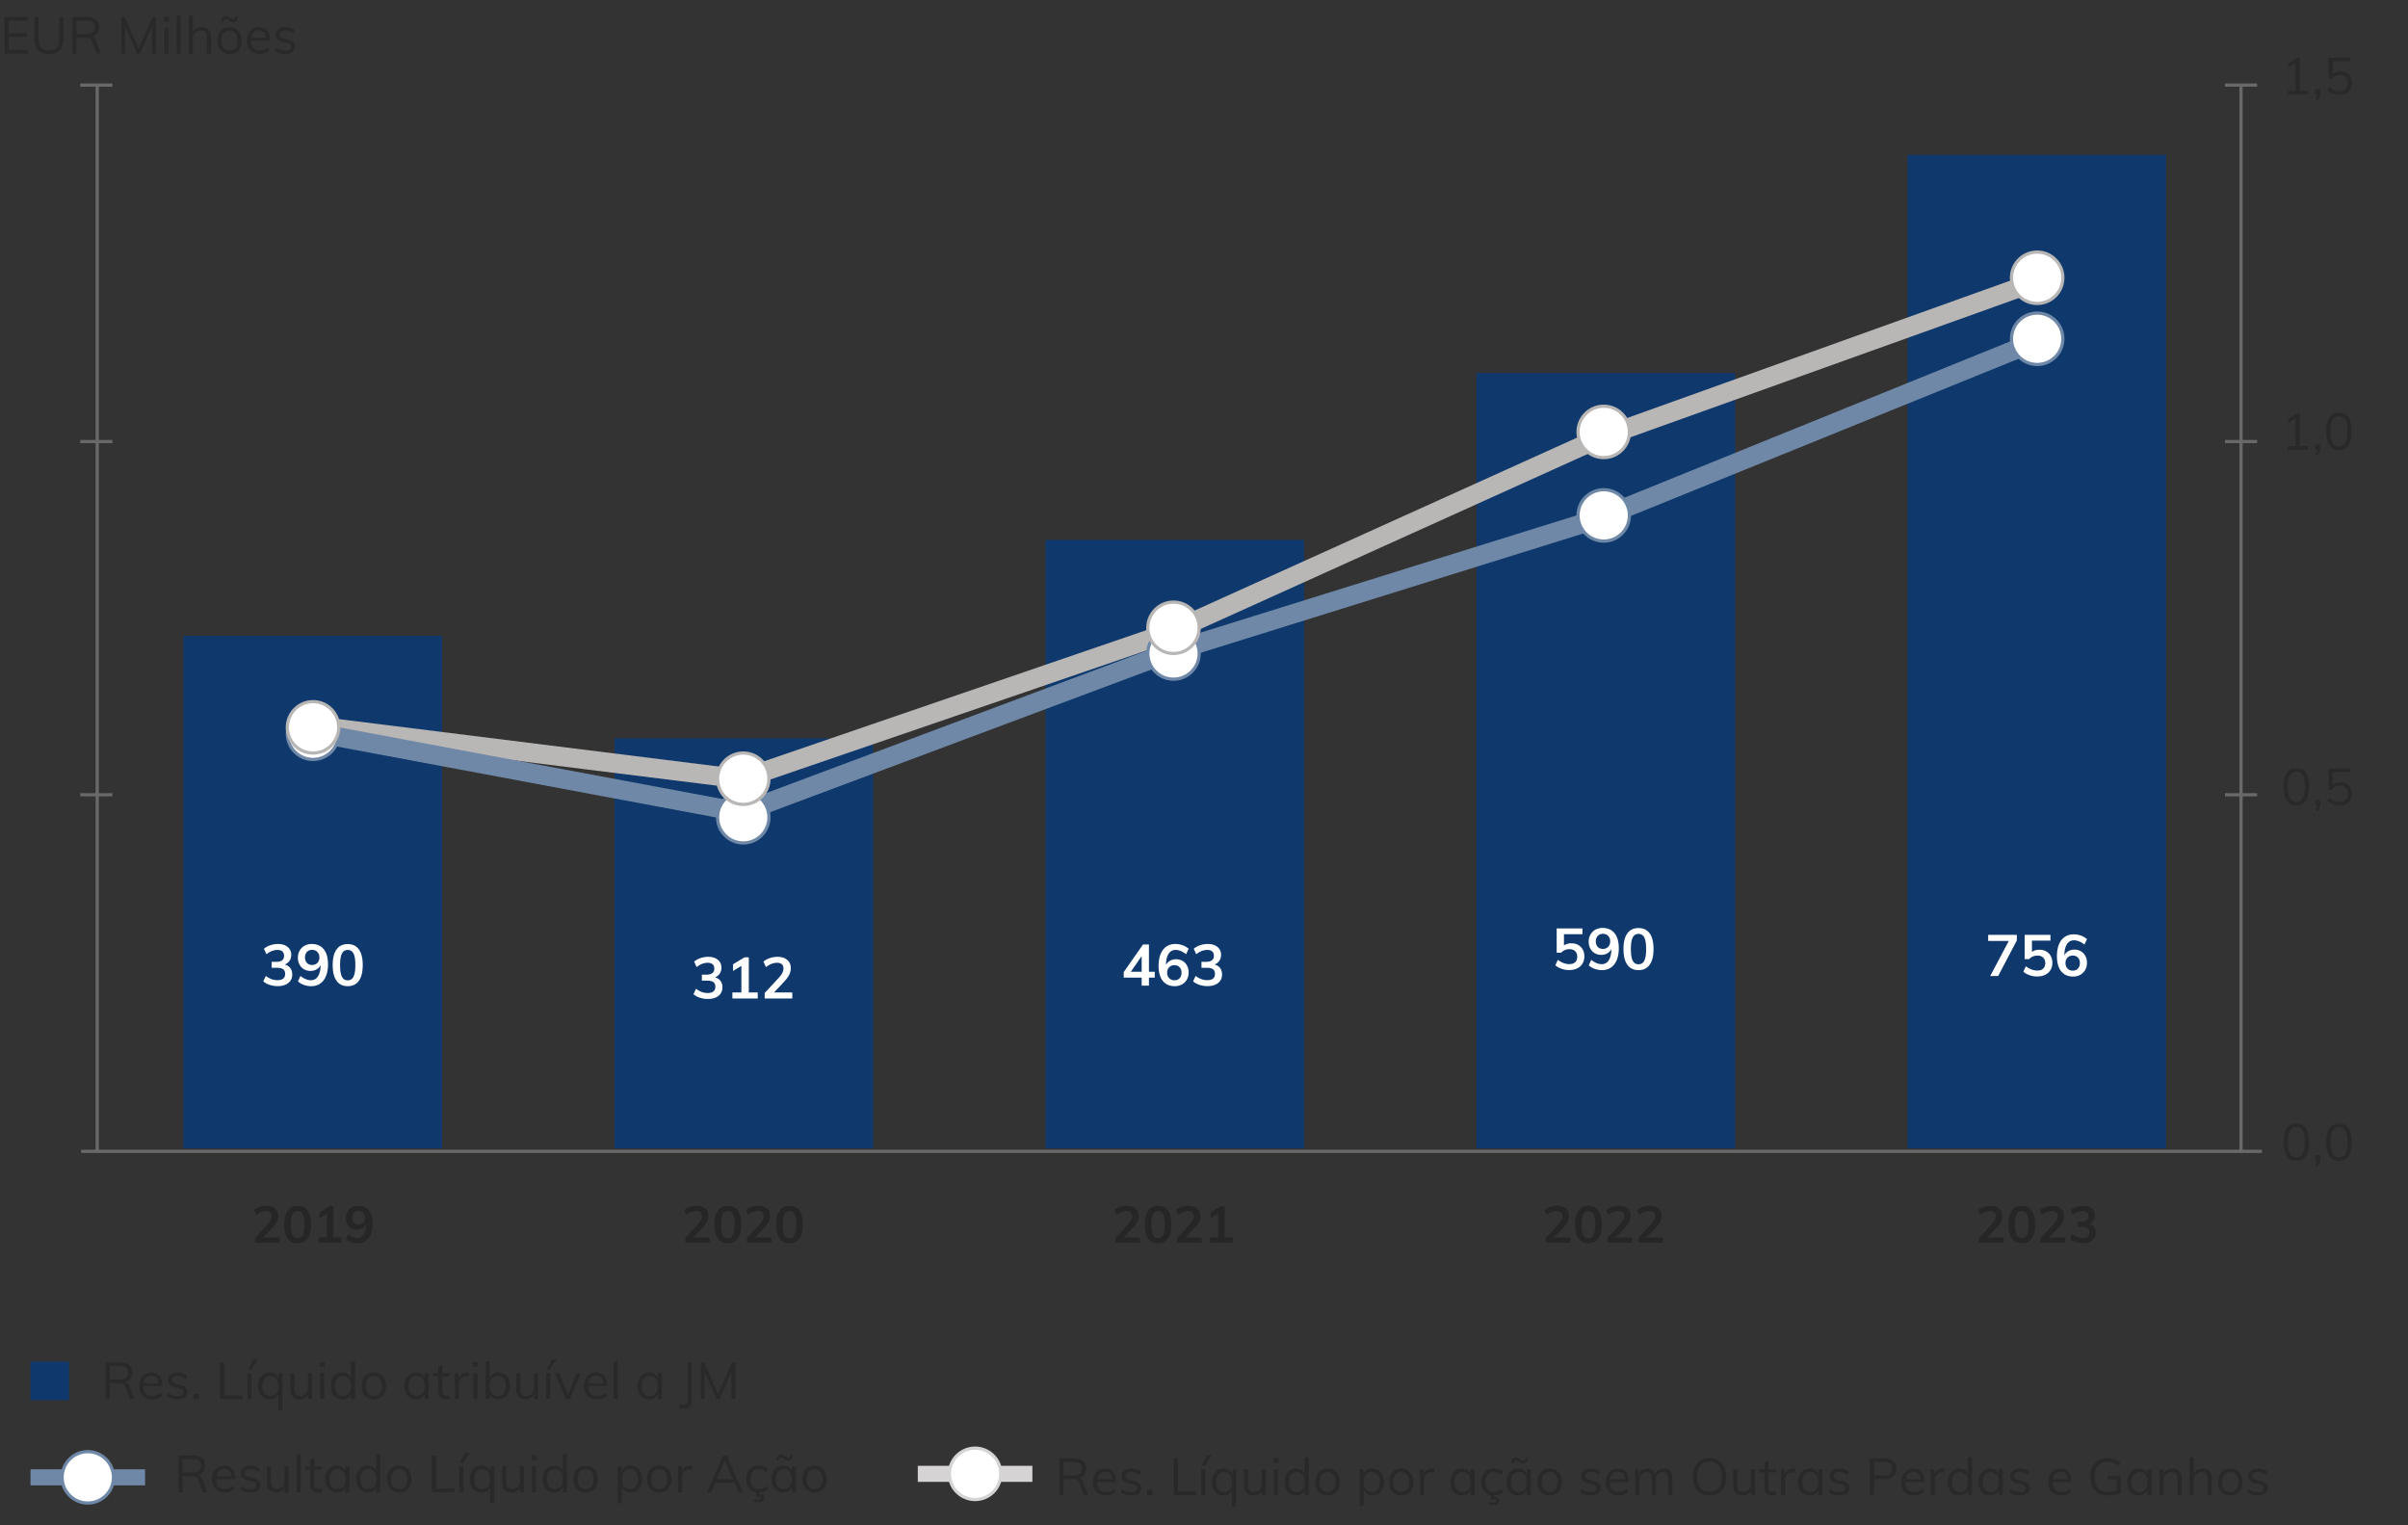 <svg version="1.0" xmlns="http://www.w3.org/2000/svg" width="750" height="475" viewBox="0 0 750 475"><rect x="0" y="0" width="750" height="475" fill="#333333" stroke="none"/><path fill="none" stroke="#696969" stroke-miterlimit="10" d="M25.279 358.537h679.24M30.279 358.637V26.74"/><path fill="#0f396c" d="M594.121 48.213h80.549v309.424h-80.549zM459.872 116.155h80.549v241.482h-80.549zM325.624 168.135h80.549v189.502h-80.549zM191.376 229.938h80.549v127.699h-80.549zM57.128 198.014h80.549v159.623H57.128z"/><path fill="none" stroke="#696969" stroke-miterlimit="10" d="M25 247.5h10M25 137.5h10M693 26.5h10"/><g><path fill="none" d="M30.929 357H697.99"/><path fill="none" stroke="#696969" stroke-miterlimit="10" d="M697.99 359V27.051"/><g><path fill="#b9b6b6" d="M97.264 228.958l134.101 16.723 134.202-46.023 133.431-60.319 133.299-47.791-2.025-5.648-133.526 47.873-133.393 60.301-132.622 45.482-132.724-16.552z"/><path fill="#6f88a7" d="M97.084 231.01l134.233 25.109 134.116-50.175 133.451-41.605 133.527-54.118-2.254-5.561-133.297 54.025-133.373 41.581-132.708 49.649-132.592-24.803z"/></g></g><circle cx="231.5" cy="254.5" r="8" fill="#fff" stroke="#6f88a7" stroke-miterlimit="10"/><circle cx="97.5" cy="228.5" r="8" fill="#fff" stroke="#6f88a7" stroke-miterlimit="10"/><circle cx="365.5" cy="203.5" r="8" fill="#fff" stroke="#6f88a7" stroke-miterlimit="10"/><circle cx="499.5" cy="160.5" r="8" fill="#fff" stroke="#6f88a7" stroke-miterlimit="10"/><circle cx="634.5" cy="105.5" r="8" fill="#fff" stroke="#6f88a7" stroke-miterlimit="10"/><path fill="none" stroke="#696969" stroke-miterlimit="10" d="M693 137.5h10M693 247.5h10"/><circle cx="97.5" cy="226.5" r="8" fill="#fff" stroke="#b9b6b6" stroke-miterlimit="10"/><circle cx="231.5" cy="242.5" r="8" fill="#fff" stroke="#b9b6b6" stroke-miterlimit="10"/><circle cx="365.5" cy="195.5" r="8" fill="#fff" stroke="#b9b6b6" stroke-miterlimit="10"/><circle cx="499.5" cy="134.5" r="8" fill="#fff" stroke="#b9b6b6" stroke-miterlimit="10"/><circle cx="634.5" cy="86.5" r="8" fill="#fff" stroke="#b9b6b6" stroke-miterlimit="10"/><path fill="none" stroke="#696969" stroke-miterlimit="10" d="M25 26.5h10"/><g><g fill="#262626"><path d="M87.076 385.345v1.68h-7.648v-1.52l3.872-4.177c.458-.501.795-.96 1.008-1.376s.32-.826.32-1.231c0-.522-.152-.918-.456-1.185-.304-.267-.739-.399-1.304-.399-1.003 0-2.032.395-3.088 1.184l-.688-1.504c.448-.405 1.024-.728 1.728-.968a6.56 6.56 0 012.128-.36c1.142 0 2.045.28 2.712.84.667.561 1 1.315 1 2.265 0 .65-.142 1.264-.424 1.84s-.754 1.222-1.416 1.936l-2.8 2.977h5.056zM89.612 385.673c-.709-.998-1.064-2.451-1.064-4.36 0-1.877.354-3.312 1.064-4.304.709-.992 1.741-1.488 3.096-1.488s2.387.493 3.096 1.479c.709.987 1.064 2.425 1.064 4.312 0 1.898-.354 3.35-1.064 4.352-.709 1.003-1.742 1.504-3.096 1.504s-2.387-.498-3.096-1.495zm4.704-1.136c.336-.677.504-1.752.504-3.224 0-1.45-.168-2.51-.504-3.176-.336-.667-.872-1-1.608-1-.736 0-1.272.333-1.608 1-.336.666-.504 1.726-.504 3.176 0 1.472.168 2.547.504 3.224.336.678.872 1.017 1.608 1.017.736-.001 1.272-.34 1.608-1.017zM103.844 385.345h2.48v1.68H99.3v-1.68h2.496V378l-2.32 1.393v-1.84l3.168-1.92h1.2v9.712zM114.875 376.953c.784.977 1.176 2.366 1.176 4.168 0 1.259-.187 2.342-.56 3.248-.373.907-.909 1.601-1.608 2.08-.699.48-1.528.72-2.488.72-.683 0-1.347-.114-1.992-.344s-1.203-.557-1.672-.983l.688-1.505c1.013.79 1.979 1.185 2.896 1.185.842 0 1.496-.36 1.96-1.08s.707-1.752.728-3.096c-.246.49-.616.88-1.112 1.168-.496.288-1.059.432-1.688.432-.672 0-1.272-.154-1.8-.464a3.265 3.265 0 01-1.24-1.296c-.299-.555-.448-1.189-.448-1.904 0-.726.163-1.376.488-1.952a3.487 3.487 0 011.36-1.352c.581-.325 1.24-.488 1.976-.488 1.44-.001 2.552.487 3.336 1.463zm-1.768 3.768c.373-.385.56-.886.56-1.504 0-.619-.187-1.123-.56-1.513-.374-.389-.859-.584-1.456-.584-.598 0-1.075.192-1.432.576s-.536.891-.536 1.521c0 .629.178 1.133.536 1.512s.834.568 1.432.568 1.083-.192 1.456-.576z"/></g><g fill="#262626"><path d="M624.068 385.345v1.68h-7.648v-1.52l3.872-4.177c.458-.501.795-.96 1.008-1.376s.32-.826.32-1.231c0-.522-.152-.918-.456-1.185-.304-.267-.739-.399-1.304-.399-1.003 0-2.032.395-3.088 1.184l-.688-1.504c.448-.405 1.024-.728 1.728-.968a6.56 6.56 0 012.128-.36c1.142 0 2.045.28 2.712.84.667.561 1 1.315 1 2.265 0 .65-.142 1.264-.424 1.84s-.754 1.222-1.416 1.936l-2.8 2.977h5.056zM626.604 385.673c-.709-.998-1.064-2.451-1.064-4.36 0-1.877.354-3.312 1.064-4.304.709-.992 1.741-1.488 3.096-1.488s2.387.493 3.096 1.479c.709.987 1.064 2.425 1.064 4.312 0 1.898-.354 3.35-1.064 4.352-.709 1.003-1.742 1.504-3.096 1.504s-2.387-.498-3.096-1.495zm4.705-1.136c.336-.677.504-1.752.504-3.224 0-1.45-.168-2.51-.504-3.176-.336-.667-.872-1-1.608-1-.736 0-1.272.333-1.608 1-.336.666-.504 1.726-.504 3.176 0 1.472.168 2.547.504 3.224.336.678.872 1.017 1.608 1.017.736-.001 1.271-.34 1.608-1.017zM643.284 385.345v1.68h-7.648v-1.52l3.872-4.177c.458-.501.795-.96 1.008-1.376s.32-.826.32-1.231c0-.522-.152-.918-.456-1.185-.304-.267-.739-.399-1.304-.399-1.003 0-2.032.395-3.088 1.184l-.688-1.504c.448-.405 1.024-.728 1.728-.968a6.56 6.56 0 012.128-.36c1.142 0 2.045.28 2.712.84.667.561 1 1.315 1 2.265 0 .65-.142 1.264-.424 1.84s-.754 1.222-1.416 1.936l-2.8 2.977h5.056zM652.22 382.161c.357.48.536 1.072.536 1.776 0 .992-.366 1.776-1.096 2.352-.73.576-1.715.864-2.952.864a7.003 7.003 0 01-2.216-.352c-.709-.235-1.293-.561-1.752-.977l.704-1.504c1.013.79 2.074 1.185 3.184 1.185.725 0 1.266-.145 1.624-.433.357-.288.536-.726.536-1.312 0-.576-.181-1-.544-1.272-.363-.271-.923-.408-1.68-.408h-1.504v-1.647h1.232c1.472 0 2.208-.561 2.208-1.681 0-.522-.16-.922-.48-1.199-.32-.277-.768-.416-1.344-.416-1.024 0-2.048.395-3.072 1.184l-.688-1.504c.458-.405 1.038-.728 1.736-.968a6.577 6.577 0 012.152-.36c1.12 0 2.013.274 2.68.824.667.55 1 1.282 1 2.2-.011.629-.174 1.176-.488 1.64s-.754.803-1.32 1.016c.672.181 1.187.512 1.544.992z"/></g><g fill="#262626"><path d="M355.068 385.345v1.68h-7.648v-1.52l3.872-4.177c.458-.501.795-.96 1.008-1.376s.32-.826.32-1.231c0-.522-.152-.918-.456-1.185-.304-.267-.739-.399-1.304-.399-1.003 0-2.032.395-3.088 1.184l-.688-1.504c.448-.405 1.024-.728 1.728-.968a6.56 6.56 0 012.128-.36c1.142 0 2.045.28 2.712.84.667.561 1 1.315 1 2.265 0 .65-.142 1.264-.424 1.84s-.754 1.222-1.416 1.936l-2.8 2.977h5.056zM357.604 385.673c-.709-.998-1.064-2.451-1.064-4.36 0-1.877.354-3.312 1.064-4.304.709-.992 1.741-1.488 3.096-1.488s2.387.493 3.096 1.479c.709.987 1.064 2.425 1.064 4.312 0 1.898-.354 3.35-1.064 4.352-.709 1.003-1.742 1.504-3.096 1.504s-2.387-.498-3.096-1.495zm4.705-1.136c.336-.677.504-1.752.504-3.224 0-1.45-.168-2.51-.504-3.176-.336-.667-.872-1-1.608-1-.736 0-1.272.333-1.608 1-.336.666-.504 1.726-.504 3.176 0 1.472.168 2.547.504 3.224.336.678.872 1.017 1.608 1.017.736-.001 1.271-.34 1.608-1.017zM374.284 385.345v1.68h-7.648v-1.52l3.872-4.177c.458-.501.795-.96 1.008-1.376s.32-.826.32-1.231c0-.522-.152-.918-.456-1.185-.304-.267-.739-.399-1.304-.399-1.003 0-2.032.395-3.088 1.184l-.688-1.504c.448-.405 1.024-.728 1.728-.968a6.56 6.56 0 012.128-.36c1.142 0 2.045.28 2.712.84.667.561 1 1.315 1 2.265 0 .65-.142 1.264-.424 1.84s-.754 1.222-1.416 1.936l-2.8 2.977h5.056zM381.452 385.345h2.48v1.68h-7.024v-1.68h2.496V378l-2.32 1.393v-1.84l3.168-1.92h1.2v9.712z"/></g><g fill="#262626"><path d="M221.068 385.345v1.68h-7.648v-1.52l3.872-4.177c.458-.501.795-.96 1.008-1.376s.32-.826.32-1.231c0-.522-.152-.918-.456-1.185-.304-.267-.739-.399-1.304-.399-1.003 0-2.032.395-3.088 1.184l-.688-1.504c.448-.405 1.024-.728 1.728-.968a6.56 6.56 0 012.128-.36c1.142 0 2.045.28 2.712.84.667.561 1 1.315 1 2.265 0 .65-.142 1.264-.424 1.84s-.754 1.222-1.416 1.936l-2.8 2.977h5.056zM223.604 385.673c-.709-.998-1.064-2.451-1.064-4.36 0-1.877.354-3.312 1.064-4.304.709-.992 1.741-1.488 3.096-1.488s2.387.493 3.096 1.479c.709.987 1.064 2.425 1.064 4.312 0 1.898-.354 3.35-1.064 4.352-.709 1.003-1.742 1.504-3.096 1.504s-2.387-.498-3.096-1.495zm4.705-1.136c.336-.677.504-1.752.504-3.224 0-1.45-.168-2.51-.504-3.176-.336-.667-.872-1-1.608-1-.736 0-1.272.333-1.608 1-.336.666-.504 1.726-.504 3.176 0 1.472.168 2.547.504 3.224.336.678.872 1.017 1.608 1.017.736-.001 1.271-.34 1.608-1.017zM240.284 385.345v1.68h-7.648v-1.52l3.872-4.177c.458-.501.795-.96 1.008-1.376s.32-.826.32-1.231c0-.522-.152-.918-.456-1.185-.304-.267-.739-.399-1.304-.399-1.003 0-2.032.395-3.088 1.184l-.688-1.504c.448-.405 1.024-.728 1.728-.968a6.56 6.56 0 012.128-.36c1.142 0 2.045.28 2.712.84.667.561 1 1.315 1 2.265 0 .65-.142 1.264-.424 1.84s-.754 1.222-1.416 1.936l-2.8 2.977h5.056zM242.82 385.673c-.709-.998-1.064-2.451-1.064-4.36 0-1.877.354-3.312 1.064-4.304.709-.992 1.741-1.488 3.096-1.488s2.387.493 3.096 1.479c.709.987 1.064 2.425 1.064 4.312 0 1.898-.354 3.35-1.064 4.352-.709 1.003-1.742 1.504-3.096 1.504s-2.387-.498-3.096-1.495zm4.704-1.136c.336-.677.504-1.752.504-3.224 0-1.45-.168-2.51-.504-3.176-.336-.667-.872-1-1.608-1-.736 0-1.272.333-1.608 1-.336.666-.504 1.726-.504 3.176 0 1.472.168 2.547.504 3.224.336.678.872 1.017 1.608 1.017.736-.001 1.272-.34 1.608-1.017z"/></g><g fill="#262626"><path d="M41.852 435.664H40.46l-1.408-3.792c-.17-.47-.408-.784-.712-.944-.304-.16-.733-.239-1.288-.239h-2.848v4.976h-1.296v-11.392h4.528c1.227 0 2.168.271 2.824.815.656.544.984 1.328.984 2.353 0 .746-.195 1.373-.584 1.88-.39.507-.952.866-1.688 1.08.331.053.613.194.848.424.235.229.432.558.592.983l1.44 3.856zm-4.528-6.065c1.749 0 2.624-.714 2.624-2.144 0-.704-.214-1.229-.64-1.576-.427-.347-1.088-.52-1.984-.52h-3.12v4.239h3.12zM50.572 431.599h-5.904c.01 1.024.248 1.798.712 2.32s1.139.784 2.024.784c.938 0 1.803-.314 2.592-.944l.432.944c-.352.331-.803.592-1.352.784a5.105 5.105 0 01-1.688.288c-1.259 0-2.245-.371-2.96-1.112-.714-.741-1.072-1.757-1.072-3.048 0-.821.16-1.55.48-2.185a3.576 3.576 0 011.344-1.479c.576-.353 1.232-.528 1.968-.528 1.066 0 1.904.35 2.512 1.048.608.699.912 1.662.912 2.889v.239zm-5.048-2.559c-.421.405-.691.976-.808 1.712h4.688c-.064-.757-.286-1.333-.664-1.728s-.904-.593-1.576-.593-1.219.203-1.64.609zM52.044 434.736l.432-.96c.437.341.88.587 1.328.735.448.149.949.225 1.504.225.608 0 1.069-.104 1.384-.312s.472-.509.472-.903c0-.32-.107-.576-.32-.769-.213-.191-.565-.341-1.056-.448l-1.36-.319c-.672-.149-1.192-.416-1.56-.801a1.918 1.918 0 01-.552-1.376c0-.703.283-1.276.848-1.72.565-.442 1.312-.664 2.24-.664.565 0 1.099.091 1.6.272s.922.442 1.264.784l-.432.943c-.757-.629-1.568-.943-2.432-.943-.576 0-1.021.109-1.336.327a1.06 1.06 0 00-.472.921c0 .33.098.592.296.783.197.192.514.342.952.448l1.36.336c.747.171 1.301.435 1.664.792.362.357.544.824.544 1.4 0 .693-.283 1.248-.848 1.664s-1.333.624-2.304.624c-1.355.001-2.427-.346-3.216-1.039zM60.251 434.015h1.648v1.648h-1.648v-1.648zM68.507 435.664v-11.392h1.312v10.271h5.712v1.12h-7.024zM77.067 435.664v-8.048h1.296v8.048h-1.296zm1.121-9.088h-.912l1.6-3.264h1.504l-2.192 3.264zM88.091 427.616a18.09 18.09 0 00-.128 2.256v9.248h-1.296v-4.88c-.235.49-.587.869-1.056 1.136s-1.019.4-1.648.4c-.715 0-1.341-.171-1.88-.513-.539-.341-.955-.823-1.248-1.447s-.44-1.353-.44-2.185.149-1.565.448-2.2c.299-.634.717-1.128 1.256-1.479.539-.353 1.16-.528 1.864-.528.65 0 1.216.147 1.696.44.48.293.837.712 1.072 1.256l.16-1.504h1.2zm-2.048 6.28c.426-.539.64-1.305.64-2.297 0-.991-.214-1.754-.64-2.287-.427-.533-1.035-.801-1.824-.801-.789 0-1.405.275-1.848.824-.443.55-.664 1.314-.664 2.296s.218 1.739.656 2.272 1.056.8 1.856.8c.789.001 1.397-.269 1.824-.807zM97.21 427.616v8.048h-1.264v-1.392c-.256.49-.614.863-1.072 1.119a3.118 3.118 0 01-1.552.385c-.95 0-1.67-.267-2.16-.801-.491-.533-.736-1.322-.736-2.367v-4.992h1.296v4.96c0 .726.149 1.259.448 1.6.299.342.752.513 1.36.513.714 0 1.291-.232 1.728-.696.437-.464.656-1.074.656-1.832v-4.544h1.296zM99.579 424.208h1.584v1.472h-1.584v-1.472zm.128 11.456v-8.048h1.296v8.048h-1.296zM110.603 423.887v11.776h-1.28v-1.456c-.235.502-.59.888-1.064 1.16-.475.271-1.027.408-1.656.408-.704 0-1.325-.177-1.864-.528-.539-.352-.958-.846-1.256-1.48-.298-.634-.448-1.367-.448-2.199s.146-1.561.44-2.185.712-1.106 1.256-1.447c.544-.342 1.168-.513 1.872-.513.629 0 1.179.137 1.648.408.469.272.821.653 1.056 1.144v-5.088h1.296zm-1.92 10.009c.426-.539.64-1.305.64-2.297 0-.98-.214-1.741-.64-2.279-.427-.539-1.035-.809-1.824-.809-.789 0-1.405.268-1.848.801-.443.533-.664 1.285-.664 2.256 0 .992.221 1.763.664 2.312.442.55 1.059.824 1.848.824.789 0 1.397-.27 1.824-.808zM114.442 435.263a3.43 3.43 0 01-1.336-1.456c-.315-.629-.472-1.365-.472-2.208 0-.842.157-1.578.472-2.208a3.426 3.426 0 011.336-1.455c.576-.342 1.242-.513 2-.513.757 0 1.424.171 2 .513a3.432 3.432 0 011.336 1.455c.314.63.472 1.366.472 2.208 0 .843-.157 1.579-.472 2.208a3.43 3.43 0 01-1.336 1.456c-.576.342-1.243.513-2 .513-.757 0-1.424-.171-2-.513zm3.84-1.351c.426-.528.64-1.299.64-2.312 0-.98-.219-1.741-.656-2.279-.438-.539-1.045-.809-1.824-.809-.79 0-1.403.27-1.84.809-.438.538-.656 1.299-.656 2.279 0 1.014.216 1.784.648 2.312s1.048.792 1.848.792 1.413-.264 1.84-.792zM133.53 427.616v8.048h-1.28v-1.456c-.235.502-.59.888-1.064 1.16-.475.271-1.027.408-1.656.408-.715 0-1.341-.171-1.88-.513-.539-.341-.955-.823-1.248-1.447s-.44-1.353-.44-2.185.149-1.565.448-2.2c.299-.634.717-1.128 1.256-1.479.539-.353 1.16-.528 1.864-.528.629 0 1.179.139 1.648.416s.827.667 1.072 1.168v-1.392h1.28zm-1.92 6.28c.426-.539.64-1.305.64-2.297 0-.991-.214-1.754-.64-2.287-.427-.533-1.035-.801-1.824-.801-.789 0-1.405.275-1.848.824-.443.55-.664 1.314-.664 2.296s.218 1.739.656 2.272 1.056.8 1.856.8c.79.001 1.398-.269 1.824-.807zM137.77 428.639v4.4c0 .598.123 1.016.368 1.256s.592.36 1.04.36c.299 0 .587-.048.864-.145v1.104c-.331.106-.704.16-1.12.16-.768 0-1.368-.216-1.8-.648-.432-.432-.648-1.069-.648-1.912v-4.576h-1.568v-1.023h1.568v-2.064l1.296-.464v2.528h2.304v1.023h-2.304zM146.122 427.52l-.032 1.184a2.585 2.585 0 00-.848-.128c-.779 0-1.357.242-1.736.728-.378.486-.568 1.075-.568 1.769v4.592h-1.296v-5.792c0-.832-.043-1.584-.128-2.256h1.232l.128 1.488c.203-.544.528-.96.976-1.248.448-.288.96-.433 1.536-.433.266-.001.511.032.736.096zM147.306 424.208h1.584v1.472h-1.584v-1.472zm.128 11.456v-8.048h1.296v8.048h-1.296zM157.13 427.936c.544.341.965.823 1.264 1.447s.448 1.353.448 2.185-.149 1.565-.448 2.199c-.299.635-.72 1.129-1.264 1.48-.544.352-1.168.528-1.872.528-.63 0-1.179-.139-1.648-.416a2.678 2.678 0 01-1.072-1.185v1.488h-1.296v-11.776h1.296v5.152c.234-.522.589-.923 1.064-1.2s1.026-.416 1.656-.416c.703.001 1.327.172 1.872.514zm-.288 5.943c.437-.549.656-1.319.656-2.312 0-.971-.216-1.723-.648-2.256s-1.042-.801-1.832-.801c-.8 0-1.414.268-1.84.801-.427.533-.64 1.296-.64 2.287 0 .992.213 1.758.64 2.297.426.538 1.04.808 1.84.808.778.001 1.386-.274 1.824-.824zM167.578 427.616v8.048h-1.264v-1.392c-.256.49-.614.863-1.072 1.119a3.118 3.118 0 01-1.552.385c-.95 0-1.67-.267-2.16-.801-.491-.533-.736-1.322-.736-2.367v-4.992h1.296v4.96c0 .726.149 1.259.448 1.6.299.342.752.513 1.36.513.714 0 1.291-.232 1.728-.696.437-.464.656-1.074.656-1.832v-4.544h1.296zM170.073 435.664v-8.048h1.296v8.048h-1.296zm1.12-9.088h-.912l1.6-3.264h1.504l-2.192 3.264zM179.657 427.631h1.296l-3.472 8.032h-1.232l-3.424-8.032h1.36l2.72 6.624 2.752-6.624zM189.113 431.599h-5.904c.01 1.024.248 1.798.712 2.32s1.139.784 2.024.784c.938 0 1.803-.314 2.592-.944l.432.944c-.352.331-.803.592-1.352.784a5.105 5.105 0 01-1.688.288c-1.259 0-2.245-.371-2.96-1.112-.714-.741-1.072-1.757-1.072-3.048 0-.821.16-1.55.48-2.185a3.576 3.576 0 011.344-1.479c.576-.353 1.232-.528 1.968-.528 1.066 0 1.904.35 2.512 1.048.608.699.912 1.662.912 2.889v.239zm-5.048-2.559c-.421.405-.691.976-.808 1.712h4.688c-.064-.757-.286-1.333-.664-1.728s-.904-.593-1.576-.593-1.219.203-1.64.609zM191.081 435.664v-11.776h1.296v11.776h-1.296zM206.152 427.616v8.048h-1.28v-1.456c-.235.502-.59.888-1.064 1.16-.475.271-1.027.408-1.656.408-.715 0-1.341-.171-1.88-.513-.539-.341-.955-.823-1.248-1.447s-.44-1.353-.44-2.185.149-1.565.448-2.2c.299-.634.717-1.128 1.256-1.479.539-.353 1.16-.528 1.864-.528.629 0 1.179.139 1.648.416s.827.667 1.072 1.168v-1.392h1.28zm-1.92 6.28c.426-.539.64-1.305.64-2.297 0-.991-.214-1.754-.64-2.287-.427-.533-1.035-.801-1.824-.801-.789 0-1.405.275-1.848.824-.443.55-.664 1.314-.664 2.296s.218 1.739.656 2.272 1.056.8 1.856.8c.79.001 1.398-.269 1.824-.807zM211.512 437.375c.48.085.864.128 1.152.128.544 0 .925-.151 1.144-.456.219-.304.328-.824.328-1.56v-11.216h1.312v11.231c0 1.109-.2 1.909-.6 2.4-.4.49-1.059.735-1.976.735-.362 0-.816-.042-1.36-.128v-1.134zM227.944 424.272h1.088v11.392h-1.216V427.2l-3.696 8.464h-.928l-3.728-8.4.016 8.4h-1.216v-11.392h1.088l4.32 9.823 4.272-9.823z" opacity=".74"/></g><path fill="#0f396c" d="M9.5 424h12v12h-12z"/><g fill="#262626"><path d="M1.408 16.696V5.305h7.2v1.088H2.704v3.968h5.584v1.104H2.704v4.145h5.904v1.088h-7.2zM11.88 15.664c-.763-.773-1.144-1.917-1.144-3.432V5.305h1.296v7.04c0 1.109.272 1.946.816 2.512s1.349.848 2.416.848c1.056 0 1.854-.282 2.392-.848s.808-1.402.808-2.512v-7.04h1.312v6.928c0 1.504-.384 2.646-1.152 3.424-.768.778-1.888 1.168-3.36 1.168-1.493-.001-2.621-.387-3.384-1.161zM31.456 16.696h-1.392l-1.408-3.792c-.17-.47-.408-.784-.712-.944-.304-.16-.733-.239-1.288-.239h-2.848v4.976h-1.296V5.305h4.528c1.227 0 2.168.271 2.824.815.656.544.984 1.328.984 2.353 0 .746-.195 1.373-.584 1.88-.39.507-.952.866-1.688 1.08.331.053.613.194.848.424.235.229.432.558.592.983l1.44 3.856zm-4.528-6.064c1.749 0 2.624-.714 2.624-2.144 0-.704-.214-1.229-.64-1.576-.427-.347-1.088-.52-1.984-.52h-3.12v4.239h3.12zM47.455 5.305h1.088v11.392h-1.216V8.232l-3.696 8.464h-.928l-3.728-8.4.016 8.4h-1.216V5.305h1.088l4.32 9.823 4.272-9.823zM51.071 5.24h1.584v1.472h-1.584V5.24zm.128 11.456V8.648h1.296v8.048h-1.296zM55.007 16.696V4.92h1.296v11.776h-1.296zM65.728 11.641v5.056h-1.296v-4.992c0-.746-.149-1.293-.448-1.64-.299-.347-.768-.521-1.408-.521-.747 0-1.344.229-1.792.688-.448.459-.672 1.077-.672 1.855v4.608h-1.296V4.92h1.296v5.04c.256-.49.621-.863 1.096-1.12.474-.256 1.016-.384 1.624-.384 1.93 0 2.896 1.062 2.896 3.185zM69.503 16.296a3.43 3.43 0 01-1.336-1.456c-.315-.629-.472-1.365-.472-2.208 0-.842.157-1.578.472-2.208a3.426 3.426 0 011.336-1.455c.576-.342 1.242-.513 2-.513.757 0 1.424.171 2 .513a3.432 3.432 0 011.336 1.455c.314.63.472 1.366.472 2.208 0 .843-.157 1.579-.472 2.208a3.43 3.43 0 01-1.336 1.456c-.576.342-1.243.513-2 .513-.758 0-1.424-.171-2-.513zm-.216-10.8c.261-.319.611-.479 1.048-.479.224 0 .437.045.64.136s.443.222.72.392c.224.139.402.24.536.305a.915.915 0 00.392.096.661.661 0 00.552-.256.986.986 0 00.2-.624h.72c0 .587-.131 1.04-.392 1.359-.261.32-.611.48-1.048.48-.224 0-.438-.045-.64-.136s-.443-.222-.72-.393c-.224-.139-.403-.239-.536-.304s-.264-.096-.392-.096a.661.661 0 00-.552.256.98.98 0 00-.2.624h-.72c0-.586.13-1.04.392-1.36zm4.056 9.448c.426-.528.64-1.299.64-2.312 0-.98-.219-1.741-.656-2.279-.438-.539-1.045-.809-1.824-.809-.79 0-1.403.27-1.84.809-.438.538-.656 1.299-.656 2.279 0 1.014.216 1.784.648 2.312s1.048.792 1.848.792 1.413-.263 1.84-.792zM84.063 12.632h-5.904c.01 1.024.248 1.798.712 2.32s1.139.784 2.024.784c.938 0 1.803-.314 2.592-.944l.432.944c-.352.331-.803.592-1.352.784a5.105 5.105 0 01-1.688.288c-1.259 0-2.245-.371-2.96-1.112-.714-.741-1.072-1.757-1.072-3.048 0-.821.16-1.55.48-2.185a3.576 3.576 0 011.344-1.479c.576-.353 1.232-.528 1.968-.528 1.066 0 1.904.35 2.512 1.048.608.699.912 1.662.912 2.889v.239zm-5.048-2.56c-.421.405-.691.976-.808 1.712h4.688c-.064-.757-.286-1.333-.664-1.728s-.904-.593-1.576-.593c-.672.001-1.218.204-1.64.609zM85.535 15.769l.432-.96c.437.341.88.587 1.328.735.448.149.949.225 1.504.225.608 0 1.069-.104 1.384-.312s.472-.509.472-.903c0-.32-.107-.576-.32-.769-.213-.191-.565-.341-1.056-.448l-1.36-.319c-.672-.149-1.192-.416-1.56-.801a1.918 1.918 0 01-.552-1.376c0-.703.283-1.276.848-1.72.565-.442 1.312-.664 2.24-.664.565 0 1.099.091 1.6.272s.922.442 1.264.784l-.432.943c-.757-.629-1.568-.943-2.432-.943-.576 0-1.021.109-1.336.327a1.06 1.06 0 00-.472.921c0 .33.098.592.296.783.197.192.514.342.952.448l1.36.336c.747.171 1.301.435 1.664.792.362.357.544.824.544 1.4 0 .693-.283 1.248-.848 1.664s-1.333.624-2.304.624c-1.355.001-2.427-.346-3.216-1.039z" opacity=".74"/></g><g fill="#262626"><path d="M716.306 28.283h2.512v1.104h-6.352v-1.104h2.512v-8.656l-2.336 1.487V19.85l2.912-1.855h.752v10.288zM722.689 27.738v1.168c0 .448-.075.859-.224 1.232-.15.373-.4.736-.752 1.088l-.608-.464c.416-.479.65-.938.704-1.376h-.768v-1.648h1.648zM730.874 22.69c.539.305.952.729 1.24 1.272s.432 1.173.432 1.888-.158 1.35-.472 1.904-.763.983-1.344 1.288c-.582.304-1.262.456-2.04.456a5.835 5.835 0 01-2.048-.376c-.672-.251-1.238-.595-1.696-1.032l.496-1.008c1.056.874 2.139 1.312 3.248 1.312.8 0 1.426-.227 1.88-.68.453-.453.68-1.069.68-1.848 0-.758-.224-1.368-.672-1.832-.448-.465-1.045-.696-1.792-.696-1.088 0-1.958.442-2.608 1.328h-.912v-6.672h6.832v1.088h-5.52v4.063c.629-.607 1.435-.912 2.416-.912.714.001 1.34.153 1.88.457z" opacity=".74"/></g><g fill="#262626"><path d="M716.306 138.949h2.512v1.104h-6.352v-1.104h2.512v-8.656l-2.336 1.487v-1.264l2.912-1.855h.752v10.288zM722.689 138.404v1.168c0 .448-.075.859-.224 1.232-.15.373-.4.736-.752 1.088l-.608-.464c.416-.479.65-.938.704-1.376h-.768v-1.648h1.648zM725.545 138.701c-.678-.987-1.016-2.435-1.016-4.345 0-1.909.338-3.357 1.016-4.344.677-.986 1.667-1.479 2.968-1.479s2.291.493 2.968 1.479c.677.986 1.016 2.43 1.016 4.328 0 1.909-.339 3.36-1.016 4.352-.678.992-1.667 1.488-2.968 1.488s-2.29-.492-2.968-1.479zm4.976-.776c.432-.769.648-1.963.648-3.584 0-1.61-.213-2.795-.64-3.552-.427-.758-1.099-1.137-2.016-1.137-.907 0-1.576.379-2.008 1.137-.432.757-.648 1.941-.648 3.552s.216 2.803.648 3.576 1.101 1.16 2.008 1.16 1.576-.385 2.008-1.152z" opacity=".74"/></g><g fill="#262626"><path d="M712.25 360.035c-.678-.987-1.016-2.435-1.016-4.345 0-1.909.338-3.357 1.016-4.344.677-.986 1.667-1.479 2.968-1.479s2.291.493 2.968 1.479c.677.986 1.016 2.43 1.016 4.328 0 1.909-.339 3.36-1.016 4.352-.678.992-1.667 1.488-2.968 1.488s-2.291-.493-2.968-1.479zm4.976-.777c.432-.769.648-1.963.648-3.584 0-1.61-.213-2.795-.64-3.552-.427-.758-1.099-1.137-2.016-1.137-.907 0-1.576.379-2.008 1.137-.432.757-.648 1.941-.648 3.552s.216 2.803.648 3.576 1.101 1.16 2.008 1.16 1.575-.384 2.008-1.152zM722.689 359.738v1.168c0 .448-.075.859-.224 1.232-.15.373-.4.736-.752 1.088l-.608-.464c.416-.479.65-.938.704-1.376h-.768v-1.648h1.648zM725.545 360.035c-.678-.987-1.016-2.435-1.016-4.345 0-1.909.338-3.357 1.016-4.344.677-.986 1.667-1.479 2.968-1.479s2.291.493 2.968 1.479c.677.986 1.016 2.43 1.016 4.328 0 1.909-.339 3.36-1.016 4.352-.678.992-1.667 1.488-2.968 1.488s-2.29-.493-2.968-1.479zm4.976-.777c.432-.769.648-1.963.648-3.584 0-1.61-.213-2.795-.64-3.552-.427-.758-1.099-1.137-2.016-1.137-.907 0-1.576.379-2.008 1.137-.432.757-.648 1.941-.648 3.552s.216 2.803.648 3.576 1.101 1.16 2.008 1.16 1.576-.384 2.008-1.152z" opacity=".74"/></g><g stroke="#6f88a7" stroke-miterlimit="10"><path fill="none" stroke-width="5" d="M9.5 460.058h35.688"/><circle cx="27.344" cy="460.058" r="8" fill="#fff"/></g><g fill="#262626"><path d="M64.535 464.664h-1.392l-1.408-3.792c-.17-.47-.408-.784-.712-.944-.304-.16-.733-.239-1.288-.239h-2.848v4.976h-1.296v-11.392h4.528c1.227 0 2.168.271 2.824.815.656.544.984 1.328.984 2.353 0 .746-.195 1.373-.584 1.88-.39.507-.952.866-1.688 1.08.331.053.613.194.848.424.235.229.432.558.592.983l1.44 3.856zm-4.528-6.064c1.749 0 2.624-.714 2.624-2.144 0-.704-.214-1.229-.64-1.576-.427-.347-1.088-.52-1.984-.52h-3.12v4.239h3.12zM73.255 460.6h-5.904c.01 1.024.248 1.798.712 2.32s1.139.784 2.024.784c.938 0 1.803-.314 2.592-.944l.432.944c-.352.331-.803.592-1.352.784a5.105 5.105 0 01-1.688.288c-1.259 0-2.245-.371-2.96-1.112-.714-.741-1.072-1.757-1.072-3.048 0-.821.16-1.55.48-2.185a3.576 3.576 0 011.344-1.479c.576-.353 1.232-.528 1.968-.528 1.066 0 1.904.35 2.512 1.048.608.699.912 1.662.912 2.889v.239zm-5.048-2.56c-.421.405-.691.976-.808 1.712h4.688c-.064-.757-.286-1.333-.664-1.728s-.904-.593-1.576-.593c-.672.001-1.219.204-1.64.609zM74.727 463.736l.432-.96c.437.341.88.587 1.328.735.448.149.949.225 1.504.225.608 0 1.069-.104 1.384-.312s.472-.509.472-.903c0-.32-.107-.576-.32-.769-.213-.191-.565-.341-1.056-.448l-1.36-.319c-.672-.149-1.192-.416-1.56-.801a1.918 1.918 0 01-.552-1.376c0-.703.283-1.276.848-1.72.565-.442 1.312-.664 2.24-.664.565 0 1.099.091 1.6.272s.922.442 1.264.784l-.432.943c-.757-.629-1.568-.943-2.432-.943-.576 0-1.021.109-1.336.327a1.06 1.06 0 00-.472.921c0 .33.098.592.296.783.197.192.514.342.952.448l1.36.336c.747.171 1.301.435 1.664.792.362.357.544.824.544 1.4 0 .693-.283 1.248-.848 1.664s-1.333.624-2.304.624c-1.355.001-2.427-.345-3.216-1.039zM89.895 456.616v8.048h-1.264v-1.392c-.256.49-.614.863-1.072 1.119a3.118 3.118 0 01-1.552.385c-.95 0-1.67-.267-2.16-.801-.491-.533-.736-1.322-.736-2.367v-4.992h1.296v4.96c0 .726.149 1.259.448 1.6.299.342.752.513 1.36.513.714 0 1.291-.232 1.728-.696.437-.464.656-1.074.656-1.832v-4.544h1.296zM92.391 464.664v-11.776h1.296v11.776h-1.296zM97.927 457.64v4.4c0 .598.123 1.016.368 1.256s.592.36 1.04.36c.299 0 .587-.048.864-.145v1.104c-.331.106-.704.16-1.12.16-.768 0-1.368-.216-1.8-.648-.432-.432-.648-1.069-.648-1.912v-4.576h-1.568v-1.023h1.568v-2.064l1.296-.464v2.528h2.304v1.023h-2.304zM108.886 456.616v8.048h-1.28v-1.456c-.235.502-.59.888-1.064 1.16-.475.271-1.027.408-1.656.408-.715 0-1.341-.171-1.88-.513-.539-.341-.955-.823-1.248-1.447s-.44-1.353-.44-2.185.149-1.565.448-2.2c.299-.634.717-1.128 1.256-1.479.539-.353 1.16-.528 1.864-.528.629 0 1.179.139 1.648.416s.827.667 1.072 1.168v-1.392h1.28zm-1.92 6.28c.426-.539.64-1.305.64-2.297 0-.991-.214-1.754-.64-2.287-.427-.533-1.035-.801-1.824-.801-.789 0-1.405.275-1.848.824-.443.55-.664 1.314-.664 2.296s.218 1.739.656 2.272 1.056.8 1.856.8c.79.001 1.398-.268 1.824-.807zM118.486 452.888v11.776h-1.28v-1.456c-.235.502-.59.888-1.064 1.16-.475.271-1.027.408-1.656.408-.704 0-1.325-.177-1.864-.528-.539-.352-.958-.846-1.256-1.48-.298-.634-.448-1.367-.448-2.199s.146-1.561.44-2.185.712-1.106 1.256-1.447c.544-.342 1.168-.513 1.872-.513.629 0 1.179.137 1.648.408.469.272.821.653 1.056 1.144v-5.088h1.296zm-1.92 10.008c.426-.539.64-1.305.64-2.297 0-.98-.214-1.741-.64-2.279-.427-.539-1.035-.809-1.824-.809-.789 0-1.405.268-1.848.801-.443.533-.664 1.285-.664 2.256 0 .992.221 1.763.664 2.312.442.55 1.059.824 1.848.824.789 0 1.397-.269 1.824-.808zM122.326 464.264a3.43 3.43 0 01-1.336-1.456c-.315-.629-.472-1.365-.472-2.208 0-.842.157-1.578.472-2.208a3.426 3.426 0 011.336-1.455c.576-.342 1.242-.513 2-.513.757 0 1.424.171 2 .513a3.432 3.432 0 011.336 1.455c.314.63.472 1.366.472 2.208 0 .843-.157 1.579-.472 2.208a3.43 3.43 0 01-1.336 1.456c-.576.342-1.243.513-2 .513-.758-.001-1.424-.172-2-.513zm3.84-1.352c.426-.528.64-1.299.64-2.312 0-.98-.219-1.741-.656-2.279-.438-.539-1.045-.809-1.824-.809-.79 0-1.403.27-1.84.809-.438.538-.656 1.299-.656 2.279 0 1.014.216 1.784.648 2.312s1.048.792 1.848.792 1.413-.264 1.84-.792zM134.486 464.664v-11.392h1.312v10.271h5.712v1.12h-7.024zM143.045 464.664v-8.048h1.296v8.048h-1.296zm1.121-9.088h-.912l1.6-3.264h1.504l-2.192 3.264zM154.069 456.616a18.09 18.09 0 00-.128 2.256v9.248h-1.296v-4.88c-.235.49-.587.869-1.056 1.136s-1.019.4-1.648.4c-.715 0-1.341-.171-1.88-.513-.539-.341-.955-.823-1.248-1.447s-.44-1.353-.44-2.185.149-1.565.448-2.2c.299-.634.717-1.128 1.256-1.479.539-.353 1.16-.528 1.864-.528.65 0 1.216.147 1.696.44.48.293.837.712 1.072 1.256l.16-1.504h1.2zm-2.048 6.28c.426-.539.64-1.305.64-2.297 0-.991-.214-1.754-.64-2.287-.427-.533-1.035-.801-1.824-.801-.789 0-1.405.275-1.848.824-.443.55-.664 1.314-.664 2.296s.218 1.739.656 2.272 1.056.8 1.856.8c.79.001 1.398-.268 1.824-.807zM163.189 456.616v8.048h-1.264v-1.392c-.256.49-.614.863-1.072 1.119a3.118 3.118 0 01-1.552.385c-.95 0-1.67-.267-2.16-.801-.491-.533-.736-1.322-.736-2.367v-4.992h1.296v4.96c0 .726.149 1.259.448 1.6.299.342.752.513 1.36.513.714 0 1.291-.232 1.728-.696.437-.464.656-1.074.656-1.832v-4.544h1.296zM165.557 453.208h1.584v1.472h-1.584v-1.472zm.128 11.456v-8.048h1.296v8.048h-1.296zM176.581 452.888v11.776h-1.28v-1.456c-.235.502-.59.888-1.064 1.16-.475.271-1.027.408-1.656.408-.704 0-1.325-.177-1.864-.528-.539-.352-.958-.846-1.256-1.48-.298-.634-.448-1.367-.448-2.199s.146-1.561.44-2.185.712-1.106 1.256-1.447c.544-.342 1.168-.513 1.872-.513.629 0 1.179.137 1.648.408.469.272.821.653 1.056 1.144v-5.088h1.296zm-1.92 10.008c.426-.539.64-1.305.64-2.297 0-.98-.214-1.741-.64-2.279-.427-.539-1.035-.809-1.824-.809-.789 0-1.405.268-1.848.801-.443.533-.664 1.285-.664 2.256 0 .992.221 1.763.664 2.312.442.55 1.059.824 1.848.824.789 0 1.397-.269 1.824-.808zM180.421 464.264a3.43 3.43 0 01-1.336-1.456c-.315-.629-.472-1.365-.472-2.208 0-.842.157-1.578.472-2.208a3.426 3.426 0 011.336-1.455c.576-.342 1.242-.513 2-.513.757 0 1.424.171 2 .513a3.432 3.432 0 011.336 1.455c.314.63.472 1.366.472 2.208 0 .843-.157 1.579-.472 2.208a3.43 3.43 0 01-1.336 1.456c-.576.342-1.243.513-2 .513-.757-.001-1.424-.172-2-.513zm3.84-1.352c.426-.528.64-1.299.64-2.312 0-.98-.219-1.741-.656-2.279-.438-.539-1.045-.809-1.824-.809-.79 0-1.403.27-1.84.809-.438.538-.656 1.299-.656 2.279 0 1.014.216 1.784.648 2.312s1.048.792 1.848.792 1.413-.264 1.84-.792zM198.309 456.952c.544.352.965.846 1.264 1.479.299.635.448 1.368.448 2.2s-.149 1.561-.448 2.185-.717 1.106-1.256 1.447c-.539.342-1.166.513-1.88.513-.63 0-1.179-.139-1.648-.416a2.678 2.678 0 01-1.072-1.185v4.944h-1.296v-9.248c0-.832-.043-1.584-.128-2.256h1.232l.128 1.552c.224-.555.579-.984 1.064-1.288s1.059-.456 1.72-.456c.703.001 1.327.177 1.872.529zm-.281 5.952c.432-.533.648-1.291.648-2.272s-.219-1.746-.656-2.296c-.438-.549-1.045-.824-1.824-.824-.8 0-1.414.268-1.84.801-.427.533-.64 1.296-.64 2.287 0 .992.213 1.758.64 2.297.426.538 1.04.808 1.84.808.79-.001 1.4-.267 1.832-.801zM203.349 464.264a3.43 3.43 0 01-1.336-1.456c-.315-.629-.472-1.365-.472-2.208 0-.842.157-1.578.472-2.208a3.426 3.426 0 011.336-1.455c.576-.342 1.242-.513 2-.513.757 0 1.424.171 2 .513a3.432 3.432 0 011.336 1.455c.314.63.472 1.366.472 2.208 0 .843-.157 1.579-.472 2.208a3.43 3.43 0 01-1.336 1.456c-.576.342-1.243.513-2 .513-.758-.001-1.425-.172-2-.513zm3.839-1.352c.426-.528.64-1.299.64-2.312 0-.98-.219-1.741-.656-2.279-.438-.539-1.045-.809-1.824-.809-.79 0-1.403.27-1.84.809-.438.538-.656 1.299-.656 2.279 0 1.014.216 1.784.648 2.312s1.048.792 1.848.792 1.414-.264 1.84-.792zM215.652 456.521l-.032 1.184a2.585 2.585 0 00-.848-.128c-.779 0-1.357.242-1.736.728-.378.486-.568 1.075-.568 1.769v4.592h-1.296v-5.792c0-.832-.043-1.584-.128-2.256h1.232l.128 1.488c.203-.544.528-.96.976-1.248.448-.288.96-.433 1.536-.433.267-.001.512.031.736.096zM230.004 464.664l-1.248-2.928h-5.952l-1.264 2.928h-1.36l5.008-11.392h1.152l5.008 11.392h-1.344zm-6.736-4.016h5.024l-2.512-5.856-2.512 5.856zM237.964 464.464a4.516 4.516 0 01-1.48.312l-.064.576c.17-.022.298-.032.384-.032.341 0 .632.096.872.288.24.191.36.469.36.832 0 .395-.166.717-.496.968-.331.25-.79.376-1.376.376-.224 0-.469-.027-.736-.08a2.765 2.765 0 01-.688-.224l.208-.704a3.33 3.33 0 001.216.224c.288 0 .509-.048.664-.144a.462.462 0 00.232-.416.38.38 0 00-.144-.32c-.096-.075-.234-.112-.416-.112-.245 0-.491.048-.736.145l-.32-.256.128-1.168c-.981-.139-1.755-.573-2.32-1.305-.566-.73-.848-1.661-.848-2.792 0-.832.16-1.565.48-2.2a3.526 3.526 0 011.368-1.479c.592-.353 1.282-.528 2.072-.528a4.54 4.54 0 011.576.28c.506.187.925.445 1.256.776l-.432.96a4.704 4.704 0 00-1.176-.704 3.149 3.149 0 00-1.16-.225c-.821 0-1.467.275-1.936.824-.469.55-.704 1.314-.704 2.296 0 .971.232 1.726.696 2.265.464.538 1.112.808 1.944.808.395 0 .781-.074 1.16-.224a4.752 4.752 0 001.176-.704l.432.96a3.73 3.73 0 01-1.192.727zM247.892 456.616v8.048h-1.28v-1.456c-.235.502-.59.888-1.064 1.16-.475.271-1.027.408-1.656.408-.715 0-1.341-.171-1.88-.513-.539-.341-.955-.823-1.248-1.447s-.44-1.353-.44-2.185.149-1.565.448-2.2c.299-.634.717-1.128 1.256-1.479.539-.353 1.16-.528 1.864-.528.629 0 1.179.139 1.648.416s.827.667 1.072 1.168v-1.392h1.28zm-1.92 6.28c.426-.539.64-1.305.64-2.297 0-.991-.214-1.754-.64-2.287-.427-.533-1.035-.801-1.824-.801-.789 0-1.405.275-1.848.824-.443.55-.664 1.314-.664 2.296s.218 1.739.656 2.272 1.056.8 1.856.8c.79.001 1.397-.268 1.824-.807zm-3.816-9.432c.261-.319.61-.479 1.048-.479.224 0 .438.045.64.136s.442.222.72.392c.224.139.403.24.536.305a.915.915 0 00.392.096c.234 0 .418-.085.552-.256s.2-.379.2-.624h.72c0 .587-.131 1.04-.392 1.359-.262.32-.611.48-1.048.48-.224 0-.438-.045-.64-.136a6.4 6.4 0 01-.72-.393c-.224-.139-.403-.239-.536-.304s-.264-.096-.392-.096c-.235 0-.419.085-.552.256s-.2.379-.2.624h-.72c0-.587.131-1.04.392-1.36zM251.732 464.264a3.43 3.43 0 01-1.336-1.456c-.315-.629-.472-1.365-.472-2.208 0-.842.157-1.578.472-2.208a3.426 3.426 0 011.336-1.455c.576-.342 1.242-.513 2-.513.757 0 1.424.171 2 .513a3.432 3.432 0 011.336 1.455c.314.63.472 1.366.472 2.208 0 .843-.157 1.579-.472 2.208a3.43 3.43 0 01-1.336 1.456c-.576.342-1.243.513-2 .513-.758-.001-1.424-.172-2-.513zm3.84-1.352c.426-.528.64-1.299.64-2.312 0-.98-.219-1.741-.656-2.279-.438-.539-1.045-.809-1.824-.809-.79 0-1.403.27-1.84.809-.438.538-.656 1.299-.656 2.279 0 1.014.216 1.784.648 2.312s1.048.792 1.848.792 1.413-.264 1.84-.792z" opacity=".74"/></g><g stroke="#d5d3d3" stroke-miterlimit="10"><path fill="none" stroke-width="5" d="M285.859 458.968h35.688"/><circle cx="303.703" cy="458.968" r="8" fill="#fff"/></g><g fill="#262626"><path d="M338.894 465.574h-1.392l-1.408-3.792c-.17-.47-.408-.784-.712-.944-.304-.16-.733-.239-1.288-.239h-2.848v4.976h-1.296v-11.392h4.528c1.227 0 2.168.271 2.824.815.656.544.984 1.328.984 2.353 0 .746-.195 1.373-.584 1.88-.39.507-.952.866-1.688 1.08.331.053.613.194.848.424.235.229.432.558.592.983l1.44 3.856zm-4.528-6.064c1.749 0 2.624-.714 2.624-2.144 0-.704-.214-1.229-.64-1.576-.427-.347-1.088-.52-1.984-.52h-3.12v4.239h3.12zM347.614 461.51h-5.904c.01 1.024.248 1.798.712 2.32s1.139.784 2.024.784c.938 0 1.803-.314 2.592-.944l.432.944c-.352.331-.803.592-1.352.784a5.105 5.105 0 01-1.688.288c-1.259 0-2.245-.371-2.96-1.112-.714-.741-1.072-1.757-1.072-3.048 0-.821.16-1.55.48-2.185a3.576 3.576 0 011.344-1.479c.576-.353 1.232-.528 1.968-.528 1.066 0 1.904.35 2.512 1.048.608.699.912 1.662.912 2.889v.239zm-5.048-2.56c-.421.405-.691.976-.808 1.712h4.688c-.064-.757-.286-1.333-.664-1.728s-.904-.593-1.576-.593c-.672.001-1.219.204-1.64.609zM349.086 464.646l.432-.96c.437.341.88.587 1.328.735.448.149.949.225 1.504.225.608 0 1.069-.104 1.384-.312s.472-.509.472-.903c0-.32-.107-.576-.32-.769-.213-.191-.565-.341-1.056-.448l-1.36-.319c-.672-.149-1.192-.416-1.56-.801a1.918 1.918 0 01-.552-1.376c0-.703.283-1.276.848-1.72.565-.442 1.312-.664 2.24-.664.565 0 1.099.091 1.6.272s.922.442 1.264.784l-.432.943c-.757-.629-1.568-.943-2.432-.943-.576 0-1.021.109-1.336.327a1.06 1.06 0 00-.472.921c0 .33.098.592.296.783.197.192.514.342.952.448l1.36.336c.747.171 1.301.435 1.664.792.362.357.544.824.544 1.4 0 .693-.283 1.248-.848 1.664s-1.333.624-2.304.624c-1.355.002-2.427-.345-3.216-1.039zM357.293 463.926h1.648v1.648h-1.648v-1.648zM365.549 465.574v-11.392h1.312v10.271h5.712v1.12h-7.024zM374.109 465.574v-8.048h1.296v8.048h-1.296zm1.12-9.088h-.912l1.6-3.264h1.504l-2.192 3.264zM385.133 457.526a18.09 18.09 0 00-.128 2.256v9.248h-1.296v-4.88c-.235.49-.587.869-1.056 1.136s-1.019.4-1.648.4c-.715 0-1.341-.171-1.88-.513-.539-.341-.955-.823-1.248-1.447s-.44-1.353-.44-2.185.149-1.565.448-2.2c.299-.634.717-1.128 1.256-1.479.539-.353 1.16-.528 1.864-.528.65 0 1.216.147 1.696.44.48.293.837.712 1.072 1.256l.16-1.504h1.2zm-2.048 6.281c.426-.539.64-1.305.64-2.297 0-.991-.214-1.754-.64-2.287-.427-.533-1.035-.801-1.824-.801-.789 0-1.405.275-1.848.824-.443.55-.664 1.314-.664 2.296s.218 1.739.656 2.272 1.056.8 1.856.8c.789 0 1.397-.269 1.824-.807zM394.252 457.526v8.048h-1.264v-1.392c-.256.49-.614.863-1.072 1.119a3.118 3.118 0 01-1.552.385c-.95 0-1.67-.267-2.16-.801-.491-.533-.736-1.322-.736-2.367v-4.992h1.296v4.96c0 .726.149 1.259.448 1.6.299.342.752.513 1.36.513.714 0 1.291-.232 1.728-.696.437-.464.656-1.074.656-1.832v-4.544h1.296zM396.621 454.118h1.584v1.472h-1.584v-1.472zm.128 11.456v-8.048h1.296v8.048h-1.296zM407.645 453.798v11.776h-1.28v-1.456c-.235.502-.59.888-1.064 1.16-.475.271-1.027.408-1.656.408-.704 0-1.325-.177-1.864-.528-.539-.352-.958-.846-1.256-1.48-.298-.634-.448-1.367-.448-2.199s.146-1.561.44-2.185.712-1.106 1.256-1.447c.544-.342 1.168-.513 1.872-.513.629 0 1.179.137 1.648.408.469.272.821.653 1.056 1.144v-5.088h1.296zm-1.92 10.009c.426-.539.64-1.305.64-2.297 0-.98-.214-1.741-.64-2.279-.427-.539-1.035-.809-1.824-.809-.789 0-1.405.268-1.848.801-.443.533-.664 1.285-.664 2.256 0 .992.221 1.763.664 2.312.442.55 1.059.824 1.848.824.789-.001 1.397-.27 1.824-.808zM411.484 465.174a3.43 3.43 0 01-1.336-1.456c-.315-.629-.472-1.365-.472-2.208 0-.842.157-1.578.472-2.208a3.426 3.426 0 011.336-1.455c.576-.342 1.242-.513 2-.513.757 0 1.424.171 2 .513a3.432 3.432 0 011.336 1.455c.314.63.472 1.366.472 2.208 0 .843-.157 1.579-.472 2.208a3.43 3.43 0 01-1.336 1.456c-.576.342-1.243.513-2 .513-.757 0-1.424-.171-2-.513zm3.84-1.352c.426-.528.64-1.299.64-2.312 0-.98-.219-1.741-.656-2.279-.438-.539-1.045-.809-1.824-.809-.79 0-1.403.27-1.84.809-.438.538-.656 1.299-.656 2.279 0 1.014.216 1.784.648 2.312s1.048.792 1.848.792 1.413-.263 1.84-.792zM429.373 457.862c.544.352.965.846 1.264 1.479.299.635.448 1.368.448 2.2s-.149 1.561-.448 2.185-.717 1.106-1.256 1.447c-.539.342-1.166.513-1.88.513-.63 0-1.179-.139-1.648-.416a2.678 2.678 0 01-1.072-1.185v4.944h-1.296v-9.248c0-.832-.043-1.584-.128-2.256h1.232l.128 1.552c.224-.555.579-.984 1.064-1.288s1.059-.456 1.72-.456c.703.001 1.327.177 1.872.529zm-.281 5.952c.432-.533.648-1.291.648-2.272s-.219-1.746-.656-2.296c-.438-.549-1.045-.824-1.824-.824-.8 0-1.414.268-1.84.801-.427.533-.64 1.296-.64 2.287 0 .992.213 1.758.64 2.297.426.538 1.04.808 1.84.808.79-.001 1.4-.267 1.832-.801zM434.412 465.174a3.43 3.43 0 01-1.336-1.456c-.315-.629-.472-1.365-.472-2.208 0-.842.157-1.578.472-2.208a3.426 3.426 0 011.336-1.455c.576-.342 1.242-.513 2-.513.757 0 1.424.171 2 .513a3.432 3.432 0 011.336 1.455c.314.63.472 1.366.472 2.208 0 .843-.157 1.579-.472 2.208a3.43 3.43 0 01-1.336 1.456c-.576.342-1.243.513-2 .513-.758 0-1.424-.171-2-.513zm3.84-1.352c.426-.528.64-1.299.64-2.312 0-.98-.219-1.741-.656-2.279-.438-.539-1.045-.809-1.824-.809-.79 0-1.403.27-1.84.809-.438.538-.656 1.299-.656 2.279 0 1.014.216 1.784.648 2.312s1.048.792 1.848.792 1.413-.263 1.84-.792zM446.716 457.431l-.032 1.184a2.585 2.585 0 00-.848-.128c-.779 0-1.357.242-1.736.728-.378.486-.568 1.075-.568 1.769v4.592h-1.296v-5.792c0-.832-.043-1.584-.128-2.256h1.232l.128 1.488c.203-.544.528-.96.976-1.248.448-.288.96-.433 1.536-.433.266-.001.512.031.736.096zM459.292 457.526v8.048h-1.28v-1.456c-.235.502-.59.888-1.064 1.16-.475.271-1.027.408-1.656.408-.715 0-1.341-.171-1.88-.513-.539-.341-.955-.823-1.248-1.447s-.44-1.353-.44-2.185.149-1.565.448-2.2c.299-.634.717-1.128 1.256-1.479.539-.353 1.16-.528 1.864-.528.629 0 1.179.139 1.648.416s.827.667 1.072 1.168v-1.392h1.28zm-1.92 6.281c.426-.539.64-1.305.64-2.297 0-.991-.214-1.754-.64-2.287-.427-.533-1.035-.801-1.824-.801-.789 0-1.405.275-1.848.824-.443.55-.664 1.314-.664 2.296s.218 1.739.656 2.272 1.056.8 1.856.8c.789 0 1.397-.269 1.824-.807zM466.884 465.374a4.516 4.516 0 01-1.48.312l-.064.576c.17-.022.298-.032.384-.032.341 0 .632.096.872.288.24.191.36.469.36.832 0 .395-.166.717-.496.968-.331.25-.79.376-1.376.376-.224 0-.469-.027-.736-.08a2.765 2.765 0 01-.688-.224l.208-.704a3.33 3.33 0 001.216.224c.288 0 .509-.048.664-.144a.462.462 0 00.232-.416.38.38 0 00-.144-.32c-.096-.075-.234-.112-.416-.112-.245 0-.491.048-.736.145l-.32-.256.128-1.168c-.981-.139-1.755-.573-2.32-1.305-.566-.73-.848-1.661-.848-2.792 0-.832.16-1.565.48-2.2a3.526 3.526 0 011.368-1.479c.592-.353 1.282-.528 2.072-.528a4.54 4.54 0 011.576.28c.506.187.925.445 1.256.776l-.432.96a4.704 4.704 0 00-1.176-.704 3.149 3.149 0 00-1.16-.225c-.821 0-1.467.275-1.936.824-.469.55-.704 1.314-.704 2.296 0 .971.232 1.726.696 2.265.464.538 1.112.808 1.944.808.395 0 .781-.074 1.16-.224a4.752 4.752 0 001.176-.704l.432.96c-.32.298-.718.541-1.192.727zM476.812 457.526v8.048h-1.28v-1.456c-.235.502-.59.888-1.064 1.16-.475.271-1.027.408-1.656.408-.715 0-1.341-.171-1.88-.513-.539-.341-.955-.823-1.248-1.447s-.44-1.353-.44-2.185.149-1.565.448-2.2c.299-.634.717-1.128 1.256-1.479.539-.353 1.16-.528 1.864-.528.629 0 1.179.139 1.648.416s.827.667 1.072 1.168v-1.392h1.28zm-1.92 6.281c.426-.539.64-1.305.64-2.297 0-.991-.214-1.754-.64-2.287-.427-.533-1.035-.801-1.824-.801-.789 0-1.405.275-1.848.824-.443.55-.664 1.314-.664 2.296s.218 1.739.656 2.272 1.056.8 1.856.8c.789 0 1.397-.269 1.824-.807zm-3.816-9.433c.261-.319.61-.479 1.048-.479.224 0 .438.045.64.136s.442.222.72.392c.224.139.403.24.536.305a.915.915 0 00.392.096c.234 0 .418-.085.552-.256s.2-.379.2-.624h.72c0 .587-.131 1.04-.392 1.359-.262.32-.611.48-1.048.48-.224 0-.438-.045-.64-.136a6.4 6.4 0 01-.72-.393c-.224-.139-.403-.239-.536-.304s-.264-.096-.392-.096c-.235 0-.419.085-.552.256s-.2.379-.2.624h-.72c0-.587.13-1.04.392-1.36zM480.651 465.174a3.43 3.43 0 01-1.336-1.456c-.315-.629-.472-1.365-.472-2.208 0-.842.157-1.578.472-2.208a3.426 3.426 0 011.336-1.455c.576-.342 1.242-.513 2-.513.757 0 1.424.171 2 .513a3.432 3.432 0 011.336 1.455c.314.63.472 1.366.472 2.208 0 .843-.157 1.579-.472 2.208a3.43 3.43 0 01-1.336 1.456c-.576.342-1.243.513-2 .513-.757 0-1.424-.171-2-.513zm3.84-1.352c.426-.528.64-1.299.64-2.312 0-.98-.219-1.741-.656-2.279-.438-.539-1.045-.809-1.824-.809-.79 0-1.403.27-1.84.809-.438.538-.656 1.299-.656 2.279 0 1.014.216 1.784.648 2.312s1.048.792 1.848.792 1.413-.263 1.84-.792zM492.155 464.646l.432-.96c.437.341.88.587 1.328.735.448.149.949.225 1.504.225.608 0 1.069-.104 1.384-.312s.472-.509.472-.903c0-.32-.107-.576-.32-.769-.213-.191-.565-.341-1.056-.448l-1.36-.319c-.672-.149-1.192-.416-1.56-.801a1.918 1.918 0 01-.552-1.376c0-.703.283-1.276.848-1.72.565-.442 1.312-.664 2.24-.664.565 0 1.099.091 1.6.272s.922.442 1.264.784l-.432.943c-.757-.629-1.568-.943-2.432-.943-.576 0-1.021.109-1.336.327a1.06 1.06 0 00-.472.921c0 .33.098.592.296.783.197.192.514.342.952.448l1.36.336c.747.171 1.301.435 1.664.792.362.357.544.824.544 1.4 0 .693-.283 1.248-.848 1.664s-1.333.624-2.304.624c-1.355.002-2.427-.345-3.216-1.039zM507.323 461.51h-5.904c.01 1.024.248 1.798.712 2.32s1.139.784 2.024.784c.938 0 1.803-.314 2.592-.944l.432.944c-.352.331-.803.592-1.352.784a5.105 5.105 0 01-1.688.288c-1.259 0-2.245-.371-2.96-1.112-.714-.741-1.072-1.757-1.072-3.048 0-.821.16-1.55.48-2.185a3.576 3.576 0 011.344-1.479c.576-.353 1.232-.528 1.968-.528 1.066 0 1.904.35 2.512 1.048.608.699.912 1.662.912 2.889v.239zm-5.048-2.56c-.421.405-.691.976-.808 1.712h4.688c-.064-.757-.286-1.333-.664-1.728s-.904-.593-1.576-.593c-.672.001-1.219.204-1.64.609zM520.891 460.519v5.056h-1.296v-4.992c0-.757-.13-1.307-.392-1.647-.262-.342-.686-.513-1.272-.513-.683 0-1.216.229-1.6.688-.384.459-.576 1.083-.576 1.872v4.592h-1.296v-4.992c0-.746-.133-1.293-.4-1.64s-.694-.521-1.28-.521c-.683 0-1.219.229-1.608.688-.39.459-.584 1.083-.584 1.872v4.592h-1.296v-5.792c0-.832-.043-1.584-.128-2.256h1.232l.128 1.408a2.572 2.572 0 011-1.185c.442-.277.957-.416 1.544-.416.64 0 1.163.128 1.568.384.405.257.704.651.896 1.185a2.8 2.8 0 011.08-1.145 3.09 3.09 0 011.608-.424c1.781.001 2.672 1.063 2.672 3.186zM529.706 464.998c-.779-.469-1.378-1.144-1.8-2.023-.421-.881-.632-1.912-.632-3.097 0-1.194.208-2.229.624-3.104s1.013-1.547 1.792-2.017c.778-.469 1.701-.703 2.768-.703 1.067 0 1.989.234 2.768.703.779.47 1.376 1.142 1.792 2.017s.624 1.903.624 3.088c0 1.194-.21 2.229-.632 3.104-.421.875-1.021 1.55-1.8 2.024-.779.475-1.696.712-2.752.712-1.056 0-1.973-.234-2.752-.704zm5.568-1.647c.672-.821 1.008-1.984 1.008-3.488s-.333-2.661-1-3.472c-.667-.811-1.608-1.217-2.824-1.217-1.216 0-2.16.408-2.832 1.225-.672.815-1.008 1.971-1.008 3.464 0 1.504.336 2.667 1.008 3.488.672.821 1.616 1.231 2.832 1.231 1.206 0 2.144-.41 2.816-1.231zM546.618 457.526v8.048h-1.264v-1.392c-.256.49-.614.863-1.072 1.119a3.118 3.118 0 01-1.552.385c-.95 0-1.67-.267-2.16-.801-.491-.533-.736-1.322-.736-2.367v-4.992h1.296v4.96c0 .726.149 1.259.448 1.6.299.342.752.513 1.36.513.714 0 1.291-.232 1.728-.696.437-.464.656-1.074.656-1.832v-4.544h1.296zM550.842 458.55v4.4c0 .598.123 1.016.368 1.256s.592.36 1.04.36c.299 0 .587-.048.864-.145v1.104c-.331.106-.704.16-1.12.16-.768 0-1.368-.216-1.8-.648-.432-.432-.648-1.069-.648-1.912v-4.576h-1.568v-1.023h1.568v-2.064l1.296-.464v2.528h2.304v1.023h-2.304zM559.194 457.431l-.032 1.184a2.585 2.585 0 00-.848-.128c-.779 0-1.357.242-1.736.728-.378.486-.568 1.075-.568 1.769v4.592h-1.296v-5.792c0-.832-.043-1.584-.128-2.256h1.232l.128 1.488c.203-.544.528-.96.976-1.248.448-.288.96-.433 1.536-.433.266-.001.512.031.736.096zM567.594 457.526v8.048h-1.28v-1.456c-.235.502-.59.888-1.064 1.16-.475.271-1.027.408-1.656.408-.715 0-1.341-.171-1.88-.513-.539-.341-.955-.823-1.248-1.447s-.44-1.353-.44-2.185.149-1.565.448-2.2c.299-.634.717-1.128 1.256-1.479.539-.353 1.16-.528 1.864-.528.629 0 1.179.139 1.648.416s.827.667 1.072 1.168v-1.392h1.28zm-1.92 6.281c.426-.539.64-1.305.64-2.297 0-.991-.214-1.754-.64-2.287-.427-.533-1.035-.801-1.824-.801-.789 0-1.405.275-1.848.824-.443.55-.664 1.314-.664 2.296s.218 1.739.656 2.272 1.056.8 1.856.8c.789 0 1.397-.269 1.824-.807zM569.609 464.646l.432-.96c.437.341.88.587 1.328.735.448.149.949.225 1.504.225.608 0 1.069-.104 1.384-.312s.472-.509.472-.903c0-.32-.107-.576-.32-.769-.213-.191-.565-.341-1.056-.448l-1.36-.319c-.672-.149-1.192-.416-1.56-.801a1.918 1.918 0 01-.552-1.376c0-.703.283-1.276.848-1.72.565-.442 1.312-.664 2.24-.664.565 0 1.099.091 1.6.272s.922.442 1.264.784l-.432.943c-.757-.629-1.568-.943-2.432-.943-.576 0-1.021.109-1.336.327a1.06 1.06 0 00-.472.921c0 .33.098.592.296.783.197.192.514.342.952.448l1.36.336c.747.171 1.301.435 1.664.792.362.357.544.824.544 1.4 0 .693-.283 1.248-.848 1.664s-1.333.624-2.304.624c-1.354.002-2.427-.345-3.216-1.039zM582.377 454.183h4.544c1.173 0 2.088.282 2.744.848.656.565.984 1.344.984 2.336s-.331 1.773-.992 2.344c-.662.571-1.574.856-2.736.856h-3.232v5.008h-1.312v-11.392zm4.432 5.296c.843 0 1.478-.182 1.904-.544.426-.363.64-.886.64-1.568s-.213-1.202-.64-1.56c-.427-.357-1.062-.536-1.904-.536h-3.12v4.208h3.12zM599.369 461.51h-5.904c.01 1.024.248 1.798.712 2.32s1.139.784 2.024.784c.938 0 1.803-.314 2.592-.944l.432.944c-.352.331-.803.592-1.352.784a5.105 5.105 0 01-1.688.288c-1.259 0-2.245-.371-2.96-1.112-.714-.741-1.072-1.757-1.072-3.048 0-.821.16-1.55.48-2.185a3.576 3.576 0 011.344-1.479c.576-.353 1.232-.528 1.968-.528 1.066 0 1.904.35 2.512 1.048.608.699.912 1.662.912 2.889v.239zm-5.048-2.56c-.421.405-.691.976-.808 1.712h4.688c-.064-.757-.286-1.333-.664-1.728s-.904-.593-1.576-.593c-.672.001-1.219.204-1.64.609zM605.817 457.431l-.032 1.184a2.585 2.585 0 00-.848-.128c-.779 0-1.357.242-1.736.728-.378.486-.568 1.075-.568 1.769v4.592h-1.296v-5.792c0-.832-.043-1.584-.128-2.256h1.232l.128 1.488c.203-.544.528-.96.976-1.248.448-.288.96-.433 1.536-.433.266-.001.512.031.736.096zM614.217 453.798v11.776h-1.28v-1.456c-.235.502-.59.888-1.064 1.16-.475.271-1.027.408-1.656.408-.704 0-1.325-.177-1.864-.528-.539-.352-.958-.846-1.256-1.48-.298-.634-.448-1.367-.448-2.199s.146-1.561.44-2.185.712-1.106 1.256-1.447c.544-.342 1.168-.513 1.872-.513.629 0 1.179.137 1.648.408.469.272.821.653 1.056 1.144v-5.088h1.296zm-1.92 10.009c.426-.539.64-1.305.64-2.297 0-.98-.214-1.741-.64-2.279-.427-.539-1.035-.809-1.824-.809-.789 0-1.405.268-1.848.801-.443.533-.664 1.285-.664 2.256 0 .992.221 1.763.664 2.312.442.55 1.059.824 1.848.824.789-.001 1.397-.27 1.824-.808zM623.816 457.526v8.048h-1.28v-1.456c-.235.502-.59.888-1.064 1.16-.475.271-1.027.408-1.656.408-.715 0-1.341-.171-1.88-.513-.539-.341-.955-.823-1.248-1.447s-.44-1.353-.44-2.185.149-1.565.448-2.2c.299-.634.717-1.128 1.256-1.479.539-.353 1.16-.528 1.864-.528.629 0 1.179.139 1.648.416s.827.667 1.072 1.168v-1.392h1.28zm-1.92 6.281c.426-.539.64-1.305.64-2.297 0-.991-.214-1.754-.64-2.287-.427-.533-1.035-.801-1.824-.801-.789 0-1.405.275-1.848.824-.443.55-.664 1.314-.664 2.296s.218 1.739.656 2.272 1.056.8 1.856.8c.79 0 1.398-.269 1.824-.807zM625.833 464.646l.432-.96c.437.341.88.587 1.328.735.448.149.949.225 1.504.225.608 0 1.069-.104 1.384-.312s.472-.509.472-.903c0-.32-.107-.576-.32-.769-.213-.191-.565-.341-1.056-.448l-1.36-.319c-.672-.149-1.192-.416-1.56-.801a1.918 1.918 0 01-.552-1.376c0-.703.283-1.276.848-1.72.565-.442 1.312-.664 2.24-.664.565 0 1.099.091 1.6.272s.922.442 1.264.784l-.432.943c-.757-.629-1.568-.943-2.432-.943-.576 0-1.021.109-1.336.327a1.06 1.06 0 00-.472.921c0 .33.098.592.296.783.197.192.514.342.952.448l1.36.336c.747.171 1.301.435 1.664.792.362.357.544.824.544 1.4 0 .693-.283 1.248-.848 1.664s-1.333.624-2.304.624c-1.355.002-2.427-.345-3.216-1.039zM645.176 461.51h-5.904c.01 1.024.248 1.798.712 2.32s1.139.784 2.024.784c.938 0 1.803-.314 2.592-.944l.432.944c-.352.331-.803.592-1.352.784a5.105 5.105 0 01-1.688.288c-1.259 0-2.245-.371-2.96-1.112-.714-.741-1.072-1.757-1.072-3.048 0-.821.16-1.55.48-2.185a3.576 3.576 0 011.344-1.479c.576-.353 1.232-.528 1.968-.528 1.066 0 1.904.35 2.512 1.048.608.699.912 1.662.912 2.889v.239zm-5.048-2.56c-.421.405-.691.976-.808 1.712h4.688c-.064-.757-.286-1.333-.664-1.728s-.904-.593-1.576-.593c-.672.001-1.218.204-1.64.609zM660.488 459.639v5.279c-.448.235-1.035.424-1.76.568-.725.144-1.461.216-2.208.216-1.131 0-2.107-.231-2.928-.696a4.57 4.57 0 01-1.88-2.008c-.432-.874-.648-1.92-.648-3.136 0-1.205.216-2.242.648-3.112.432-.869 1.05-1.536 1.856-2 .805-.464 1.757-.695 2.856-.695.8 0 1.533.119 2.2.359s1.24.601 1.72 1.08l-.512 1.008c-.555-.469-1.096-.808-1.624-1.016-.528-.208-1.123-.312-1.784-.312-1.291 0-2.28.403-2.968 1.208-.688.806-1.032 1.966-1.032 3.48 0 1.547.352 2.723 1.056 3.528.704.805 1.728 1.208 3.072 1.208.949 0 1.861-.149 2.736-.448v-3.473h-2.832v-1.039h4.032zM670.104 457.526v8.048h-1.28v-1.456c-.235.502-.59.888-1.064 1.16-.475.271-1.027.408-1.656.408-.715 0-1.341-.171-1.88-.513-.539-.341-.955-.823-1.248-1.447s-.44-1.353-.44-2.185.149-1.565.448-2.2c.299-.634.717-1.128 1.256-1.479.539-.353 1.16-.528 1.864-.528.629 0 1.179.139 1.648.416s.827.667 1.072 1.168v-1.392h1.28zm-1.92 6.281c.426-.539.64-1.305.64-2.297 0-.991-.214-1.754-.64-2.287-.427-.533-1.035-.801-1.824-.801-.789 0-1.405.275-1.848.824-.443.55-.664 1.314-.664 2.296s.218 1.739.656 2.272 1.056.8 1.856.8c.789 0 1.397-.269 1.824-.807zM679.527 460.519v5.056h-1.296v-4.992c0-.746-.149-1.293-.448-1.64-.299-.347-.768-.521-1.408-.521-.747 0-1.344.229-1.792.688-.448.459-.672 1.077-.672 1.855v4.608h-1.296v-5.792c0-.832-.043-1.584-.128-2.256h1.232l.128 1.439a2.668 2.668 0 011.104-1.208c.491-.282 1.05-.424 1.68-.424 1.931.002 2.896 1.064 2.896 3.187zM688.888 460.519v5.056h-1.296v-4.992c0-.746-.149-1.293-.448-1.64-.299-.347-.768-.521-1.408-.521-.747 0-1.344.229-1.792.688-.448.459-.672 1.077-.672 1.855v4.608h-1.296v-11.776h1.296v5.04c.256-.49.621-.863 1.096-1.12.474-.256 1.016-.384 1.624-.384 1.93.001 2.896 1.063 2.896 3.186zM692.663 465.174a3.43 3.43 0 01-1.336-1.456c-.315-.629-.472-1.365-.472-2.208 0-.842.157-1.578.472-2.208a3.426 3.426 0 011.336-1.455c.576-.342 1.242-.513 2-.513.757 0 1.424.171 2 .513a3.432 3.432 0 011.336 1.455c.314.63.472 1.366.472 2.208 0 .843-.157 1.579-.472 2.208a3.43 3.43 0 01-1.336 1.456c-.576.342-1.243.513-2 .513-.758 0-1.424-.171-2-.513zm3.84-1.352c.426-.528.64-1.299.64-2.312 0-.98-.219-1.741-.656-2.279-.438-.539-1.045-.809-1.824-.809-.79 0-1.403.27-1.84.809-.438.538-.656 1.299-.656 2.279 0 1.014.216 1.784.648 2.312s1.048.792 1.848.792 1.413-.263 1.84-.792zM699.991 464.646l.432-.96c.437.341.88.587 1.328.735.448.149.949.225 1.504.225.608 0 1.069-.104 1.384-.312s.472-.509.472-.903c0-.32-.107-.576-.32-.769-.213-.191-.565-.341-1.056-.448l-1.36-.319c-.672-.149-1.192-.416-1.56-.801a1.918 1.918 0 01-.552-1.376c0-.703.283-1.276.848-1.72.565-.442 1.312-.664 2.24-.664.565 0 1.099.091 1.6.272s.922.442 1.264.784l-.432.943c-.757-.629-1.568-.943-2.432-.943-.576 0-1.021.109-1.336.327a1.06 1.06 0 00-.472.921c0 .33.098.592.296.783.197.192.514.342.952.448l1.36.336c.747.171 1.301.435 1.664.792.362.357.544.824.544 1.4 0 .693-.283 1.248-.848 1.664s-1.333.624-2.304.624c-1.354.002-2.427-.345-3.216-1.039z" opacity=".74"/></g><g fill="#262626"><path d="M489.094 385.345v1.68h-7.648v-1.52l3.872-4.177c.458-.501.795-.96 1.008-1.376s.32-.826.32-1.231c0-.522-.152-.918-.456-1.185-.304-.267-.739-.399-1.304-.399-1.003 0-2.032.395-3.088 1.184l-.688-1.504c.448-.405 1.024-.728 1.728-.968a6.56 6.56 0 012.128-.36c1.142 0 2.045.28 2.712.84.667.561 1 1.315 1 2.265 0 .65-.142 1.264-.424 1.84s-.754 1.222-1.416 1.936l-2.8 2.977h5.056zM491.63 385.673c-.709-.998-1.064-2.451-1.064-4.36 0-1.877.354-3.312 1.064-4.304.709-.992 1.741-1.488 3.096-1.488s2.387.493 3.096 1.479c.709.987 1.064 2.425 1.064 4.312 0 1.898-.354 3.35-1.064 4.352-.709 1.003-1.742 1.504-3.096 1.504s-2.387-.498-3.096-1.495zm4.704-1.136c.336-.677.504-1.752.504-3.224 0-1.45-.168-2.51-.504-3.176-.336-.667-.872-1-1.608-1-.736 0-1.272.333-1.608 1-.336.666-.504 1.726-.504 3.176 0 1.472.168 2.547.504 3.224.336.678.872 1.017 1.608 1.017.736-.001 1.272-.34 1.608-1.017zM508.31 385.345v1.68h-7.648v-1.52l3.872-4.177c.458-.501.795-.96 1.008-1.376s.32-.826.32-1.231c0-.522-.152-.918-.456-1.185-.304-.267-.739-.399-1.304-.399-1.003 0-2.032.395-3.088 1.184l-.688-1.504c.448-.405 1.024-.728 1.728-.968a6.56 6.56 0 012.128-.36c1.142 0 2.045.28 2.712.84.667.561 1 1.315 1 2.265 0 .65-.142 1.264-.424 1.84s-.754 1.222-1.416 1.936l-2.8 2.977h5.056zM517.926 385.345v1.68h-7.648v-1.52l3.872-4.177c.458-.501.795-.96 1.008-1.376s.32-.826.32-1.231c0-.522-.152-.918-.456-1.185-.304-.267-.739-.399-1.304-.399-1.003 0-2.032.395-3.088 1.184l-.688-1.504c.448-.405 1.024-.728 1.728-.968a6.56 6.56 0 012.128-.36c1.142 0 2.045.28 2.712.84.667.561 1 1.315 1 2.265 0 .65-.142 1.264-.424 1.84s-.754 1.222-1.416 1.936l-2.8 2.977h5.056z"/></g><g fill="#fff"><path d="M90.417 301.472c.401.54.603 1.206.603 1.998 0 1.116-.411 1.998-1.232 2.646-.822.648-1.93.972-3.321.972-.864 0-1.695-.132-2.493-.396s-1.455-.63-1.971-1.098l.792-1.692c1.14.888 2.334 1.332 3.582 1.332.815 0 1.425-.162 1.827-.486.401-.324.603-.816.603-1.476 0-.648-.204-1.125-.612-1.431-.407-.306-1.038-.459-1.89-.459h-1.692v-1.854H86c1.655 0 2.483-.63 2.483-1.89 0-.588-.18-1.038-.54-1.35-.359-.312-.863-.468-1.512-.468-1.152 0-2.304.444-3.456 1.332l-.773-1.692c.516-.456 1.167-.819 1.952-1.089a7.408 7.408 0 012.422-.405c1.26 0 2.265.309 3.015.927s1.125 1.443 1.125 2.475c-.012.708-.195 1.323-.549 1.845-.354.522-.85.903-1.485 1.143.754.205 1.333.576 1.735 1.116zM100.839 295.613c.882 1.098 1.322 2.661 1.322 4.689 0 1.416-.21 2.634-.63 3.654s-1.022 1.8-1.809 2.34-1.719.81-2.799.81a6.636 6.636 0 01-2.241-.387 5.476 5.476 0 01-1.881-1.107l.773-1.692c1.141.888 2.227 1.332 3.259 1.332.947 0 1.683-.405 2.205-1.215.521-.81.794-1.971.818-3.483-.276.552-.692.99-1.251 1.314-.558.324-1.191.486-1.898.486-.757 0-1.432-.174-2.025-.522s-1.06-.834-1.395-1.458c-.337-.624-.505-1.338-.505-2.142 0-.816.184-1.548.55-2.196a3.916 3.916 0 011.529-1.521c.654-.366 1.396-.549 2.224-.549 1.622 0 2.873.549 3.754 1.647zm-1.989 4.24c.42-.432.63-.996.63-1.692s-.21-1.263-.63-1.701-.966-.657-1.638-.657c-.673 0-1.209.216-1.611.648-.402.432-.603 1.002-.603 1.71s.2 1.275.603 1.701c.402.426.938.639 1.611.639.672-.001 1.218-.217 1.638-.648zM104.817 305.423c-.798-1.122-1.197-2.757-1.197-4.905 0-2.112.399-3.726 1.197-4.842.798-1.116 1.959-1.674 3.483-1.674 1.523 0 2.685.555 3.482 1.665s1.197 2.727 1.197 4.851c0 2.136-.399 3.768-1.197 4.896s-1.959 1.692-3.482 1.692c-1.524 0-2.685-.561-3.483-1.683zm5.292-1.277c.378-.762.567-1.971.567-3.627 0-1.632-.189-2.823-.567-3.573s-.981-1.125-1.809-1.125-1.432.375-1.81 1.125-.566 1.941-.566 3.573c0 1.656.188 2.865.566 3.627s.981 1.143 1.81 1.143c.827 0 1.431-.381 1.809-1.143z"/></g><g fill="#fff"><path d="M224.408 305.472c.401.54.603 1.206.603 1.998 0 1.116-.411 1.998-1.232 2.646-.822.648-1.93.972-3.321.972-.864 0-1.695-.132-2.493-.396s-1.455-.63-1.971-1.098l.792-1.692c1.14.888 2.334 1.332 3.582 1.332.815 0 1.425-.162 1.827-.486.401-.324.603-.816.603-1.476 0-.648-.204-1.125-.612-1.431-.407-.306-1.038-.459-1.89-.459h-1.692v-1.854h1.387c1.655 0 2.483-.63 2.483-1.89 0-.588-.18-1.038-.54-1.35-.359-.312-.863-.468-1.512-.468-1.152 0-2.304.444-3.456 1.332l-.773-1.692c.516-.456 1.167-.819 1.952-1.089a7.408 7.408 0 012.422-.405c1.26 0 2.265.309 3.015.927s1.125 1.443 1.125 2.475c-.012.708-.195 1.323-.549 1.845-.354.522-.85.903-1.485 1.143.754.205 1.333.576 1.735 1.116zM233.219 309.054h2.79v1.89h-7.902v-1.89h2.809v-8.262l-2.61 1.566v-2.07l3.564-2.16h1.35v10.926zM246.772 309.054v1.89h-8.604v-1.71l4.355-4.698c.516-.563.894-1.08 1.134-1.548.24-.468.36-.93.36-1.386 0-.588-.171-1.032-.513-1.332s-.831-.45-1.467-.45c-1.129 0-2.286.444-3.475 1.332l-.773-1.692c.504-.456 1.151-.819 1.943-1.089a7.377 7.377 0 012.395-.405c1.283 0 2.301.315 3.051.945.75.63 1.125 1.479 1.125 2.547 0 .732-.159 1.422-.478 2.07-.317.648-.849 1.374-1.593 2.178l-3.149 3.348h5.689z"/></g><g fill="#fff"><path d="M359.668 302.625v1.818h-1.818v2.502h-2.268v-2.502h-5.58v-1.728l5.994-8.586h1.854v8.496h1.818zm-7.469 0h3.384v-4.878l-3.384 4.878zM368.317 299.24c.594.348 1.06.834 1.396 1.458.336.624.504 1.338.504 2.142 0 .816-.184 1.548-.549 2.196a3.932 3.932 0 01-1.53 1.521c-.654.366-1.396.549-2.223.549-1.62 0-2.868-.549-3.744-1.647-.876-1.098-1.314-2.661-1.314-4.689 0-1.416.207-2.634.621-3.654.414-1.02 1.014-1.8 1.8-2.34s1.72-.81 2.799-.81c.769 0 1.516.129 2.241.387a5.684 5.684 0 011.899 1.107l-.792 1.692c-1.128-.888-2.214-1.332-3.258-1.332-.948 0-1.681.402-2.196 1.206-.517.804-.786 1.956-.811 3.456.276-.54.696-.969 1.261-1.287a3.743 3.743 0 011.872-.477c.755 0 1.43.175 2.024.522zm-.918 5.383c.402-.432.604-1.002.604-1.71s-.201-1.275-.604-1.701-.938-.639-1.61-.639c-.673 0-1.219.216-1.639.648-.42.432-.63.996-.63 1.692s.213 1.263.639 1.701c.426.438.976.657 1.647.657.66 0 1.191-.217 1.593-.648zM380.017 301.472c.401.54.603 1.206.603 1.998 0 1.116-.411 1.998-1.232 2.646-.822.648-1.93.972-3.321.972-.864 0-1.695-.132-2.493-.396s-1.455-.63-1.971-1.098l.792-1.692c1.14.888 2.334 1.332 3.582 1.332.815 0 1.425-.162 1.827-.486.401-.324.603-.816.603-1.476 0-.648-.204-1.125-.612-1.431-.407-.306-1.038-.459-1.89-.459h-1.692v-1.854h1.387c1.655 0 2.483-.63 2.483-1.89 0-.588-.18-1.038-.54-1.35-.359-.312-.863-.468-1.512-.468-1.152 0-2.304.444-3.456 1.332l-.773-1.692c.516-.456 1.167-.819 1.952-1.089a7.408 7.408 0 012.422-.405c1.26 0 2.265.309 3.015.927s1.125 1.443 1.125 2.475c-.012.708-.195 1.323-.549 1.845-.354.522-.85.903-1.485 1.143.754.205 1.333.576 1.735 1.116z"/></g><g fill="#fff"><path d="M491.542 294.268c.612.342 1.086.822 1.422 1.44s.504 1.329.504 2.133c0 .84-.191 1.581-.576 2.223-.384.642-.936 1.14-1.655 1.494-.721.354-1.555.531-2.502.531a7.209 7.209 0 01-2.376-.405c-.78-.27-1.423-.633-1.927-1.089l.774-1.692c1.164.888 2.352 1.332 3.563 1.332.805 0 1.419-.201 1.846-.603.426-.402.639-.975.639-1.719 0-.708-.219-1.275-.657-1.701-.438-.426-1.022-.639-1.755-.639-.504 0-.978.093-1.422.279s-.834.459-1.17.819h-1.404v-7.542h8.028v1.8h-5.76v3.492c.647-.444 1.416-.666 2.304-.666.804-.001 1.512.17 2.124.513zM502.873 290.613c.882 1.098 1.322 2.661 1.322 4.689 0 1.416-.21 2.634-.63 3.654s-1.022 1.8-1.809 2.34-1.719.81-2.799.81a6.636 6.636 0 01-2.241-.387 5.476 5.476 0 01-1.881-1.107l.773-1.692c1.141.888 2.227 1.332 3.259 1.332.947 0 1.683-.405 2.205-1.215.521-.81.794-1.971.818-3.483-.276.552-.692.99-1.251 1.314-.558.324-1.191.486-1.898.486-.757 0-1.432-.174-2.025-.522s-1.06-.834-1.395-1.458c-.337-.624-.505-1.338-.505-2.142 0-.816.184-1.548.55-2.196a3.916 3.916 0 011.529-1.521c.654-.366 1.396-.549 2.224-.549 1.621 0 2.872.549 3.754 1.647zm-1.989 4.24c.42-.432.63-.996.63-1.692s-.21-1.263-.63-1.701-.966-.657-1.638-.657c-.673 0-1.209.216-1.611.648-.402.432-.603 1.002-.603 1.71s.2 1.275.603 1.701c.402.426.938.639 1.611.639.672-.001 1.218-.217 1.638-.648zM506.851 300.423c-.798-1.122-1.197-2.757-1.197-4.905 0-2.112.399-3.726 1.197-4.842.798-1.116 1.959-1.674 3.483-1.674 1.523 0 2.685.555 3.482 1.665s1.197 2.727 1.197 4.851c0 2.136-.399 3.768-1.197 4.896s-1.959 1.692-3.482 1.692c-1.524 0-2.686-.561-3.483-1.683zm5.292-1.277c.378-.762.567-1.971.567-3.627 0-1.632-.189-2.823-.567-3.573s-.981-1.125-1.809-1.125-1.432.375-1.81 1.125-.566 1.941-.566 3.573c0 1.656.188 2.865.566 3.627s.981 1.143 1.81 1.143c.827 0 1.431-.381 1.809-1.143z"/></g><g fill="#fff"><path d="M619.236 291.128h8.929v1.728l-5.814 11.088h-2.483l5.796-10.926h-6.427v-1.89zM637.308 296.268c.612.342 1.086.822 1.422 1.44s.504 1.329.504 2.133c0 .84-.191 1.581-.576 2.223-.384.642-.936 1.14-1.655 1.494-.721.354-1.555.531-2.502.531a7.209 7.209 0 01-2.376-.405c-.78-.27-1.423-.633-1.927-1.089l.774-1.692c1.164.888 2.352 1.332 3.563 1.332.805 0 1.419-.201 1.846-.603.426-.402.639-.975.639-1.719 0-.708-.219-1.275-.657-1.701-.438-.426-1.022-.639-1.755-.639-.504 0-.978.093-1.422.279s-.834.459-1.17.819h-1.404v-7.542h8.028v1.8h-5.76v3.492c.647-.444 1.416-.666 2.304-.666.804-.001 1.512.17 2.124.513zM648.117 296.24c.594.348 1.06.834 1.396 1.458.336.624.504 1.338.504 2.142 0 .816-.184 1.548-.549 2.196a3.932 3.932 0 01-1.53 1.521c-.654.366-1.396.549-2.223.549-1.62 0-2.868-.549-3.744-1.647-.876-1.098-1.314-2.661-1.314-4.689 0-1.416.207-2.634.621-3.654.414-1.02 1.014-1.8 1.8-2.34s1.72-.81 2.799-.81c.769 0 1.516.129 2.241.387a5.684 5.684 0 011.899 1.107l-.792 1.692c-1.128-.888-2.214-1.332-3.258-1.332-.948 0-1.681.402-2.196 1.206-.517.804-.786 1.956-.811 3.456.276-.54.696-.969 1.261-1.287a3.743 3.743 0 011.872-.477c.755 0 1.43.175 2.024.522zm-.918 5.383c.402-.432.604-1.002.604-1.71s-.201-1.275-.604-1.701-.938-.639-1.61-.639c-.673 0-1.219.216-1.639.648-.42.432-.63.996-.63 1.692s.213 1.263.639 1.701c.426.438.976.657 1.647.657.66 0 1.19-.217 1.593-.648z"/></g><g fill="#262626"><path d="M712.25 249.368c-.678-.987-1.016-2.435-1.016-4.345 0-1.909.338-3.357 1.016-4.344.677-.986 1.667-1.479 2.968-1.479s2.291.493 2.968 1.479c.677.986 1.016 2.43 1.016 4.328 0 1.909-.339 3.36-1.016 4.352-.678.992-1.667 1.488-2.968 1.488s-2.291-.493-2.968-1.479zm4.976-.776c.432-.769.648-1.963.648-3.584 0-1.61-.213-2.795-.64-3.552-.427-.758-1.099-1.137-2.016-1.137-.907 0-1.576.379-2.008 1.137-.432.757-.648 1.941-.648 3.552s.216 2.803.648 3.576 1.101 1.16 2.008 1.16 1.575-.385 2.008-1.152zM722.689 249.071v1.168c0 .448-.075.859-.224 1.232-.15.373-.4.736-.752 1.088l-.608-.464c.416-.479.65-.938.704-1.376h-.768v-1.648h1.648zM730.874 244.023c.539.305.952.729 1.24 1.272s.432 1.173.432 1.888-.158 1.35-.472 1.904-.763.983-1.344 1.288c-.582.304-1.262.456-2.04.456a5.835 5.835 0 01-2.048-.376c-.672-.251-1.238-.595-1.696-1.032l.496-1.008c1.056.874 2.139 1.312 3.248 1.312.8 0 1.426-.227 1.88-.68.453-.453.68-1.069.68-1.848 0-.758-.224-1.368-.672-1.832-.448-.465-1.045-.696-1.792-.696-1.088 0-1.958.442-2.608 1.328h-.912v-6.672h6.832v1.088h-5.52v4.063c.629-.607 1.435-.912 2.416-.912.714.001 1.34.154 1.88.457z" opacity=".74"/></g></g></svg>
